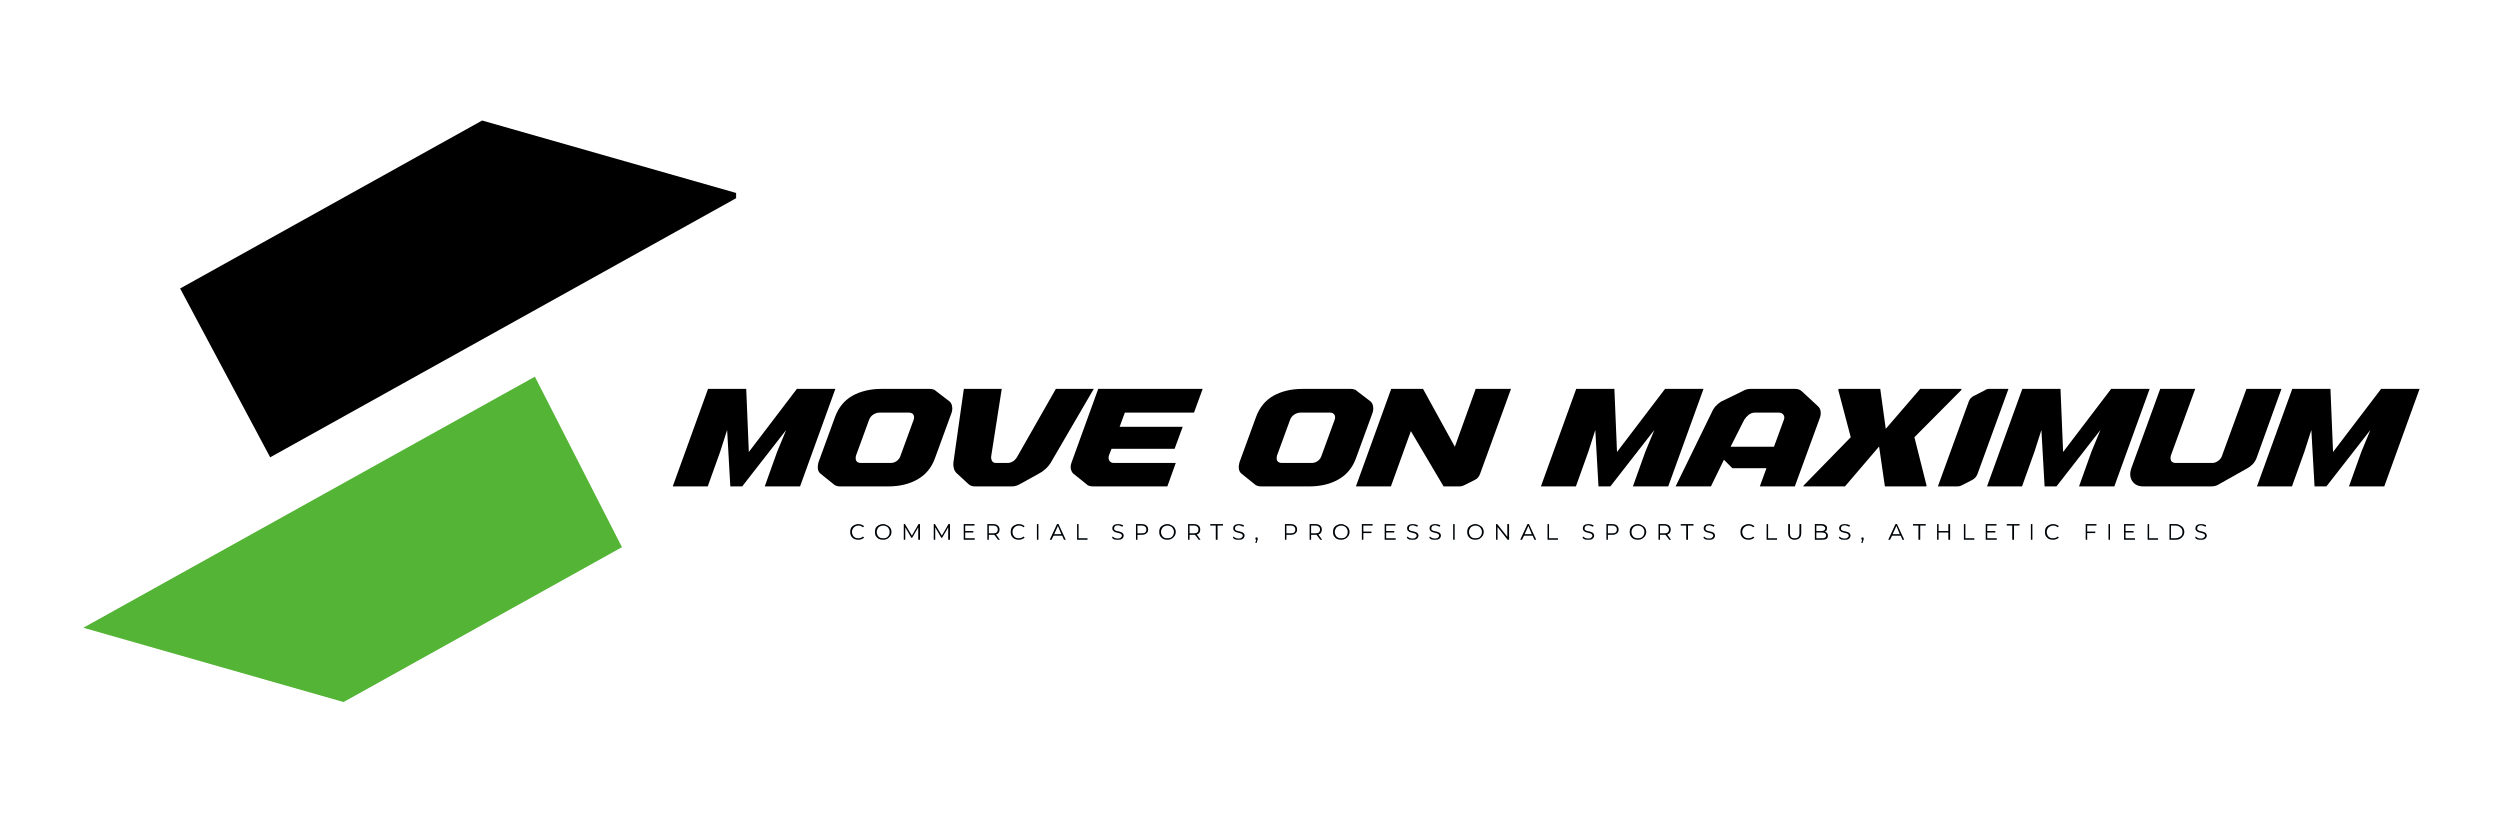 <svg xmlns="http://www.w3.org/2000/svg" xmlns:xlink="http://www.w3.org/1999/xlink" width="180" viewBox="0 0 135 45" height="60" preserveAspectRatio="xMidYMid meet"><defs><g></g><clipPath id="7d71fe5c66"><path d="M 9 6.508 L 39.75 6.508 L 39.75 25 L 9 25 Z M 9 6.508 " clip-rule="nonzero"></path></clipPath><clipPath id="e10bd48795"><path d="M 4.5 20 L 34 20 L 34 38 L 4.5 38 Z M 4.5 20 " clip-rule="nonzero"></path></clipPath></defs><g clip-path="url(#7d71fe5c66)"><path fill="#000000" d="M 14.59 24.695 L 9.727 15.578 L 26.035 6.508 L 40.086 10.516 Z M 14.59 24.695 " fill-opacity="1" fill-rule="evenodd"></path></g><g clip-path="url(#e10bd48795)"><path fill="#54b435" d="M 4.5 33.898 L 28.883 20.34 L 33.586 29.547 L 18.551 37.91 Z M 4.5 33.898 " fill-opacity="1" fill-rule="evenodd"></path></g><g fill="#000000" fill-opacity="1"><g transform="translate(35.812, 26.266)"><g><path d="M 4.266 0 L 3.625 0 L 3.453 -3.047 L 3.078 -1.875 L 2.406 0 L 0.516 0 L 2.422 -5.266 L 4.484 -5.266 L 4.625 -1.859 L 7.219 -5.266 L 9.297 -5.266 L 7.391 0 L 5.484 0 L 6.156 -1.875 L 6.641 -3.047 Z M 4.266 0 "></path></g></g></g><g fill="#000000" fill-opacity="1"><g transform="translate(43.258, 26.266)"><g><path d="M 2.109 0 C 2.035 0 1.969 -0.008 1.906 -0.031 C 1.844 -0.051 1.789 -0.082 1.75 -0.125 L 1.031 -0.703 C 0.957 -0.773 0.914 -0.863 0.906 -0.969 C 0.895 -1.07 0.906 -1.18 0.938 -1.297 L 1.828 -3.734 C 2.016 -4.254 2.328 -4.641 2.766 -4.891 C 3.211 -5.141 3.738 -5.266 4.344 -5.266 L 6.938 -5.266 C 7.102 -5.266 7.223 -5.223 7.297 -5.141 L 8.031 -4.578 C 8.102 -4.504 8.145 -4.414 8.156 -4.312 C 8.176 -4.207 8.164 -4.094 8.125 -3.969 L 7.234 -1.531 C 7.047 -1.008 6.727 -0.625 6.281 -0.375 C 5.844 -0.125 5.316 0 4.703 0 Z M 2.969 -1.672 C 2.938 -1.555 2.941 -1.457 2.984 -1.375 C 3.035 -1.301 3.117 -1.266 3.234 -1.266 L 4.844 -1.266 C 4.957 -1.266 5.066 -1.301 5.172 -1.375 C 5.273 -1.457 5.344 -1.555 5.375 -1.672 L 6.078 -3.594 C 6.117 -3.707 6.113 -3.801 6.062 -3.875 C 6.02 -3.945 5.941 -3.984 5.828 -3.984 L 4.219 -3.984 C 4.113 -3.984 4.004 -3.945 3.891 -3.875 C 3.785 -3.801 3.711 -3.707 3.672 -3.594 Z M 2.969 -1.672 "></path></g></g></g><g fill="#000000" fill-opacity="1"><g transform="translate(49.969, 26.266)"><g><path d="M 3.562 -1.672 C 3.539 -1.566 3.551 -1.473 3.594 -1.391 C 3.633 -1.305 3.707 -1.266 3.812 -1.266 L 4.438 -1.266 C 4.551 -1.266 4.66 -1.301 4.766 -1.375 C 4.867 -1.457 4.945 -1.555 5 -1.672 L 7.047 -5.266 L 9.094 -5.266 L 6.781 -1.297 C 6.707 -1.172 6.609 -1.051 6.484 -0.938 C 6.367 -0.832 6.25 -0.75 6.125 -0.688 L 5.109 -0.125 C 5.035 -0.082 4.961 -0.051 4.891 -0.031 C 4.816 -0.008 4.742 0 4.672 0 L 2.688 0 C 2.613 0 2.547 -0.008 2.484 -0.031 C 2.43 -0.051 2.379 -0.082 2.328 -0.125 L 1.719 -0.688 C 1.645 -0.75 1.586 -0.832 1.547 -0.938 C 1.516 -1.051 1.504 -1.172 1.516 -1.297 L 2.078 -5.266 L 4.125 -5.266 Z M 3.562 -1.672 "></path></g></g></g><g fill="#000000" fill-opacity="1"><g transform="translate(56.882, 26.266)"><g><path d="M 3.859 -3.984 L 3.578 -3.219 L 6.984 -3.219 L 6.547 -2.031 L 3.141 -2.031 L 3 -1.672 C 2.969 -1.555 2.977 -1.457 3.031 -1.375 C 3.082 -1.301 3.164 -1.266 3.281 -1.266 L 6.609 -1.266 L 6.156 0 L 2.156 0 C 1.977 0 1.852 -0.039 1.781 -0.125 L 1.062 -0.703 C 1 -0.773 0.957 -0.863 0.938 -0.969 C 0.926 -1.07 0.941 -1.18 0.984 -1.297 L 2.422 -5.266 L 8.062 -5.266 L 7.594 -3.984 Z M 3.859 -3.984 "></path></g></g></g><g fill="#000000" fill-opacity="1"><g transform="translate(63.044, 26.266)"><g></g></g></g><g fill="#000000" fill-opacity="1"><g transform="translate(65.992, 26.266)"><g><path d="M 2.109 0 C 2.035 0 1.969 -0.008 1.906 -0.031 C 1.844 -0.051 1.789 -0.082 1.75 -0.125 L 1.031 -0.703 C 0.957 -0.773 0.914 -0.863 0.906 -0.969 C 0.895 -1.07 0.906 -1.18 0.938 -1.297 L 1.828 -3.734 C 2.016 -4.254 2.328 -4.641 2.766 -4.891 C 3.211 -5.141 3.738 -5.266 4.344 -5.266 L 6.938 -5.266 C 7.102 -5.266 7.223 -5.223 7.297 -5.141 L 8.031 -4.578 C 8.102 -4.504 8.145 -4.414 8.156 -4.312 C 8.176 -4.207 8.164 -4.094 8.125 -3.969 L 7.234 -1.531 C 7.047 -1.008 6.727 -0.625 6.281 -0.375 C 5.844 -0.125 5.316 0 4.703 0 Z M 2.969 -1.672 C 2.938 -1.555 2.941 -1.457 2.984 -1.375 C 3.035 -1.301 3.117 -1.266 3.234 -1.266 L 4.844 -1.266 C 4.957 -1.266 5.066 -1.301 5.172 -1.375 C 5.273 -1.457 5.344 -1.555 5.375 -1.672 L 6.078 -3.594 C 6.117 -3.707 6.113 -3.801 6.062 -3.875 C 6.02 -3.945 5.941 -3.984 5.828 -3.984 L 4.219 -3.984 C 4.113 -3.984 4.004 -3.945 3.891 -3.875 C 3.785 -3.801 3.711 -3.707 3.672 -3.594 Z M 2.969 -1.672 "></path></g></g></g><g fill="#000000" fill-opacity="1"><g transform="translate(72.703, 26.266)"><g><path d="M 2.406 0 L 0.516 0 L 2.422 -5.266 L 4.141 -5.266 L 5.859 -2.141 L 6.984 -5.266 L 8.891 -5.266 L 7.219 -0.672 C 7.164 -0.523 7.078 -0.422 6.953 -0.359 L 6.359 -0.062 C 6.285 -0.02 6.207 0 6.125 0 L 5.25 0 L 3.484 -2.984 Z M 2.406 0 "></path></g></g></g><g fill="#000000" fill-opacity="1"><g transform="translate(79.745, 26.266)"><g></g></g></g><g fill="#000000" fill-opacity="1"><g transform="translate(82.693, 26.266)"><g><path d="M 4.266 0 L 3.625 0 L 3.453 -3.047 L 3.078 -1.875 L 2.406 0 L 0.516 0 L 2.422 -5.266 L 4.484 -5.266 L 4.625 -1.859 L 7.219 -5.266 L 9.297 -5.266 L 7.391 0 L 5.484 0 L 6.156 -1.875 L 6.641 -3.047 Z M 4.266 0 "></path></g></g></g><g fill="#000000" fill-opacity="1"><g transform="translate(90.139, 26.266)"><g><path d="M 6.781 0 L 4.891 0 L 5.25 -0.984 L 3.406 -0.984 L 2.953 -1.438 L 2.25 0 L 0.344 0 L 2.281 -3.969 C 2.332 -4.094 2.398 -4.207 2.484 -4.312 C 2.578 -4.414 2.68 -4.504 2.797 -4.578 L 3.953 -5.141 C 4.086 -5.223 4.234 -5.266 4.391 -5.266 L 6.797 -5.266 C 6.879 -5.266 6.945 -5.254 7 -5.234 C 7.062 -5.211 7.113 -5.18 7.156 -5.141 L 8.031 -4.328 C 8.113 -4.254 8.16 -4.164 8.172 -4.062 C 8.191 -3.957 8.18 -3.844 8.141 -3.719 Z M 4.047 -3.594 L 3.312 -2.141 L 5.656 -2.141 L 6.188 -3.594 C 6.227 -3.695 6.223 -3.785 6.172 -3.859 C 6.117 -3.941 6.035 -3.984 5.922 -3.984 L 4.609 -3.984 C 4.492 -3.984 4.383 -3.941 4.281 -3.859 C 4.188 -3.785 4.109 -3.695 4.047 -3.594 Z M 4.047 -3.594 "></path></g></g></g><g fill="#000000" fill-opacity="1"><g transform="translate(96.987, 26.266)"><g><path d="M 6.391 -2.656 L 7.047 -0.047 L 7.031 0 L 4.797 0 L 4.484 -2.156 L 2.641 0 L 0.391 0 L 0.406 -0.047 L 2.953 -2.656 L 2.281 -5.203 L 2.297 -5.266 L 4.547 -5.266 L 4.844 -3.109 L 6.703 -5.266 L 8.938 -5.266 L 8.922 -5.203 Z M 6.391 -2.656 "></path></g></g></g><g fill="#000000" fill-opacity="1"><g transform="translate(103.973, 26.266)"><g><path d="M 2.812 -0.672 C 2.758 -0.535 2.672 -0.43 2.547 -0.359 L 1.969 -0.062 C 1.895 -0.02 1.816 0 1.734 0 L 0.672 0 L 2.344 -4.594 C 2.395 -4.727 2.488 -4.828 2.625 -4.891 L 3.203 -5.188 C 3.266 -5.238 3.344 -5.266 3.438 -5.266 L 4.484 -5.266 Z M 2.812 -0.672 "></path></g></g></g><g fill="#000000" fill-opacity="1"><g transform="translate(106.783, 26.266)"><g><path d="M 4.266 0 L 3.625 0 L 3.453 -3.047 L 3.078 -1.875 L 2.406 0 L 0.516 0 L 2.422 -5.266 L 4.484 -5.266 L 4.625 -1.859 L 7.219 -5.266 L 9.297 -5.266 L 7.391 0 L 5.484 0 L 6.156 -1.875 L 6.641 -3.047 Z M 4.266 0 "></path></g></g></g><g fill="#000000" fill-opacity="1"><g transform="translate(114.229, 26.266)"><g><path d="M 7.078 -5.266 L 8.969 -5.266 L 7.625 -1.531 C 7.57 -1.395 7.5 -1.281 7.406 -1.188 C 7.312 -1.094 7.211 -1.02 7.109 -0.969 L 5.609 -0.125 C 5.547 -0.082 5.477 -0.051 5.406 -0.031 C 5.332 -0.008 5.254 0 5.172 0 L 1.516 0 C 1.234 0 1.031 -0.098 0.906 -0.297 C 0.781 -0.492 0.77 -0.734 0.875 -1.016 L 2.422 -5.266 L 4.312 -5.266 L 3 -1.672 C 2.969 -1.555 2.973 -1.457 3.016 -1.375 C 3.066 -1.301 3.148 -1.266 3.266 -1.266 L 5.234 -1.266 C 5.336 -1.266 5.441 -1.301 5.547 -1.375 C 5.66 -1.457 5.734 -1.555 5.766 -1.672 Z M 7.078 -5.266 "></path></g></g></g><g fill="#000000" fill-opacity="1"><g transform="translate(121.36, 26.266)"><g><path d="M 4.266 0 L 3.625 0 L 3.453 -3.047 L 3.078 -1.875 L 2.406 0 L 0.516 0 L 2.422 -5.266 L 4.484 -5.266 L 4.625 -1.859 L 7.219 -5.266 L 9.297 -5.266 L 7.391 0 L 5.484 0 L 6.156 -1.875 L 6.641 -3.047 Z M 4.266 0 "></path></g></g></g><g fill="#6cace3" fill-opacity="0.4"><g transform="translate(45.849, 29.145)"><g><path d="M 0.5 0 C 0.414 0 0.336 -0.016 0.266 -0.047 C 0.203 -0.086 0.148 -0.141 0.109 -0.203 C 0.078 -0.266 0.062 -0.336 0.062 -0.422 C 0.062 -0.504 0.078 -0.578 0.109 -0.641 C 0.148 -0.703 0.203 -0.75 0.266 -0.781 C 0.336 -0.82 0.414 -0.844 0.5 -0.844 C 0.562 -0.844 0.617 -0.832 0.672 -0.812 C 0.723 -0.789 0.77 -0.766 0.812 -0.734 L 0.75 -0.672 C 0.688 -0.734 0.602 -0.766 0.5 -0.766 C 0.438 -0.766 0.379 -0.75 0.328 -0.719 C 0.273 -0.688 0.234 -0.645 0.203 -0.594 C 0.172 -0.539 0.156 -0.484 0.156 -0.422 C 0.156 -0.359 0.172 -0.297 0.203 -0.234 C 0.234 -0.18 0.273 -0.141 0.328 -0.109 C 0.379 -0.086 0.438 -0.078 0.5 -0.078 C 0.602 -0.078 0.688 -0.109 0.75 -0.172 L 0.812 -0.109 C 0.77 -0.078 0.723 -0.051 0.672 -0.031 C 0.617 -0.008 0.562 0 0.5 0 Z M 0.5 0 "></path></g></g></g><g fill="#6cace3" fill-opacity="0.4"><g transform="translate(47.185, 29.145)"><g><path d="M 0.5 0 C 0.414 0 0.336 -0.016 0.266 -0.047 C 0.203 -0.086 0.148 -0.141 0.109 -0.203 C 0.078 -0.266 0.062 -0.336 0.062 -0.422 C 0.062 -0.504 0.078 -0.578 0.109 -0.641 C 0.148 -0.703 0.203 -0.75 0.266 -0.781 C 0.336 -0.82 0.414 -0.844 0.5 -0.844 C 0.582 -0.844 0.656 -0.82 0.719 -0.781 C 0.789 -0.75 0.848 -0.703 0.891 -0.641 C 0.93 -0.578 0.953 -0.504 0.953 -0.422 C 0.953 -0.336 0.93 -0.266 0.891 -0.203 C 0.848 -0.141 0.789 -0.086 0.719 -0.047 C 0.656 -0.016 0.582 0 0.5 0 Z M 0.5 -0.078 C 0.57 -0.078 0.633 -0.086 0.688 -0.109 C 0.738 -0.141 0.781 -0.18 0.812 -0.234 C 0.844 -0.297 0.859 -0.359 0.859 -0.422 C 0.859 -0.484 0.844 -0.539 0.812 -0.594 C 0.781 -0.656 0.738 -0.695 0.688 -0.719 C 0.633 -0.75 0.57 -0.766 0.5 -0.766 C 0.438 -0.766 0.379 -0.75 0.328 -0.719 C 0.273 -0.695 0.234 -0.656 0.203 -0.594 C 0.172 -0.539 0.156 -0.484 0.156 -0.422 C 0.156 -0.359 0.172 -0.297 0.203 -0.234 C 0.234 -0.18 0.273 -0.141 0.328 -0.109 C 0.379 -0.086 0.438 -0.078 0.5 -0.078 Z M 0.5 -0.078 "></path></g></g></g><g fill="#6cace3" fill-opacity="0.4"><g transform="translate(48.664, 29.145)"><g><path d="M 1.016 -0.844 L 1.016 0 L 0.922 0 L 0.922 -0.672 L 0.594 -0.109 L 0.547 -0.109 L 0.219 -0.672 L 0.219 0 L 0.141 0 L 0.141 -0.844 L 0.203 -0.844 L 0.578 -0.219 L 0.938 -0.844 Z M 1.016 -0.844 "></path></g></g></g><g fill="#6cace3" fill-opacity="0.4"><g transform="translate(50.282, 29.145)"><g><path d="M 1.016 -0.844 L 1.016 0 L 0.922 0 L 0.922 -0.672 L 0.594 -0.109 L 0.547 -0.109 L 0.219 -0.672 L 0.219 0 L 0.141 0 L 0.141 -0.844 L 0.203 -0.844 L 0.578 -0.219 L 0.938 -0.844 Z M 1.016 -0.844 "></path></g></g></g><g fill="#6cace3" fill-opacity="0.4"><g transform="translate(51.901, 29.145)"><g><path d="M 0.734 -0.078 L 0.734 0 L 0.141 0 L 0.141 -0.844 L 0.719 -0.844 L 0.719 -0.766 L 0.219 -0.766 L 0.219 -0.469 L 0.656 -0.469 L 0.656 -0.391 L 0.219 -0.391 L 0.219 -0.078 Z M 0.734 -0.078 "></path></g></g></g><g fill="#6cace3" fill-opacity="0.4"><g transform="translate(53.177, 29.145)"><g><path d="M 0.719 0 L 0.516 -0.266 C 0.492 -0.266 0.473 -0.266 0.453 -0.266 L 0.219 -0.266 L 0.219 0 L 0.141 0 L 0.141 -0.844 L 0.453 -0.844 C 0.555 -0.844 0.641 -0.816 0.703 -0.766 C 0.766 -0.711 0.797 -0.641 0.797 -0.547 C 0.797 -0.484 0.781 -0.426 0.75 -0.375 C 0.719 -0.332 0.672 -0.301 0.609 -0.281 L 0.812 0 Z M 0.453 -0.344 C 0.535 -0.344 0.598 -0.359 0.641 -0.391 C 0.68 -0.43 0.703 -0.484 0.703 -0.547 C 0.703 -0.617 0.68 -0.672 0.641 -0.703 C 0.598 -0.742 0.535 -0.766 0.453 -0.766 L 0.219 -0.766 L 0.219 -0.344 Z M 0.453 -0.344 "></path></g></g></g><g fill="#6cace3" fill-opacity="0.4"><g transform="translate(54.517, 29.145)"><g><path d="M 0.5 0 C 0.414 0 0.336 -0.016 0.266 -0.047 C 0.203 -0.086 0.148 -0.141 0.109 -0.203 C 0.078 -0.266 0.062 -0.336 0.062 -0.422 C 0.062 -0.504 0.078 -0.578 0.109 -0.641 C 0.148 -0.703 0.203 -0.75 0.266 -0.781 C 0.336 -0.82 0.414 -0.844 0.5 -0.844 C 0.562 -0.844 0.617 -0.832 0.672 -0.812 C 0.723 -0.789 0.77 -0.766 0.812 -0.734 L 0.75 -0.672 C 0.688 -0.734 0.602 -0.766 0.5 -0.766 C 0.438 -0.766 0.379 -0.75 0.328 -0.719 C 0.273 -0.688 0.234 -0.645 0.203 -0.594 C 0.172 -0.539 0.156 -0.484 0.156 -0.422 C 0.156 -0.359 0.172 -0.297 0.203 -0.234 C 0.234 -0.18 0.273 -0.141 0.328 -0.109 C 0.379 -0.086 0.438 -0.078 0.5 -0.078 C 0.602 -0.078 0.688 -0.109 0.75 -0.172 L 0.812 -0.109 C 0.77 -0.078 0.723 -0.051 0.672 -0.031 C 0.617 -0.008 0.562 0 0.5 0 Z M 0.5 0 "></path></g></g></g><g fill="#6cace3" fill-opacity="0.4"><g transform="translate(55.853, 29.145)"><g><path d="M 0.141 -0.844 L 0.219 -0.844 L 0.219 0 L 0.141 0 Z M 0.141 -0.844 "></path></g></g></g><g fill="#6cace3" fill-opacity="0.4"><g transform="translate(56.689, 29.145)"><g><path d="M 0.672 -0.219 L 0.203 -0.219 L 0.094 0 L 0 0 L 0.391 -0.844 L 0.469 -0.844 L 0.859 0 L 0.766 0 Z M 0.625 -0.297 L 0.438 -0.75 L 0.234 -0.297 Z M 0.625 -0.297 "></path></g></g></g><g fill="#6cace3" fill-opacity="0.4"><g transform="translate(58.022, 29.145)"><g><path d="M 0.141 -0.844 L 0.219 -0.844 L 0.219 -0.078 L 0.703 -0.078 L 0.703 0 L 0.141 0 Z M 0.141 -0.844 "></path></g></g></g><g fill="#6cace3" fill-opacity="0.4"><g transform="translate(59.202, 29.145)"><g></g></g></g><g fill="#6cace3" fill-opacity="0.4"><g transform="translate(59.99, 29.145)"><g><path d="M 0.375 0 C 0.312 0 0.25 -0.004 0.188 -0.016 C 0.133 -0.035 0.094 -0.066 0.062 -0.109 L 0.094 -0.172 C 0.125 -0.141 0.16 -0.113 0.203 -0.094 C 0.254 -0.07 0.312 -0.062 0.375 -0.062 C 0.445 -0.062 0.5 -0.078 0.531 -0.109 C 0.57 -0.141 0.594 -0.176 0.594 -0.219 C 0.594 -0.25 0.582 -0.273 0.562 -0.297 C 0.539 -0.316 0.516 -0.332 0.484 -0.344 C 0.453 -0.352 0.41 -0.363 0.359 -0.375 C 0.297 -0.395 0.242 -0.41 0.203 -0.422 C 0.172 -0.441 0.141 -0.469 0.109 -0.5 C 0.086 -0.531 0.078 -0.57 0.078 -0.625 C 0.078 -0.664 0.086 -0.703 0.109 -0.734 C 0.129 -0.766 0.16 -0.789 0.203 -0.812 C 0.254 -0.832 0.316 -0.844 0.391 -0.844 C 0.43 -0.844 0.473 -0.836 0.516 -0.828 C 0.566 -0.816 0.613 -0.801 0.656 -0.781 L 0.625 -0.703 C 0.582 -0.723 0.539 -0.738 0.5 -0.75 C 0.457 -0.77 0.422 -0.781 0.391 -0.781 C 0.316 -0.781 0.258 -0.766 0.219 -0.734 C 0.188 -0.703 0.172 -0.664 0.172 -0.625 C 0.172 -0.582 0.176 -0.551 0.188 -0.531 C 0.207 -0.52 0.234 -0.504 0.266 -0.484 C 0.297 -0.473 0.336 -0.461 0.391 -0.453 C 0.453 -0.441 0.504 -0.426 0.547 -0.406 C 0.586 -0.395 0.617 -0.375 0.641 -0.344 C 0.672 -0.312 0.688 -0.27 0.688 -0.219 C 0.688 -0.176 0.672 -0.133 0.641 -0.094 C 0.617 -0.062 0.582 -0.035 0.531 -0.016 C 0.488 -0.004 0.438 0 0.375 0 Z M 0.375 0 "></path></g></g></g><g fill="#6cace3" fill-opacity="0.4"><g transform="translate(61.202, 29.145)"><g><path d="M 0.453 -0.844 C 0.555 -0.844 0.641 -0.816 0.703 -0.766 C 0.766 -0.711 0.797 -0.641 0.797 -0.547 C 0.797 -0.461 0.766 -0.395 0.703 -0.344 C 0.641 -0.289 0.555 -0.266 0.453 -0.266 L 0.219 -0.266 L 0.219 0 L 0.141 0 L 0.141 -0.844 Z M 0.453 -0.344 C 0.535 -0.344 0.598 -0.359 0.641 -0.391 C 0.68 -0.43 0.703 -0.484 0.703 -0.547 C 0.703 -0.617 0.68 -0.672 0.641 -0.703 C 0.598 -0.742 0.535 -0.766 0.453 -0.766 L 0.219 -0.766 L 0.219 -0.344 Z M 0.453 -0.344 "></path></g></g></g><g fill="#6cace3" fill-opacity="0.4"><g transform="translate(62.536, 29.145)"><g><path d="M 0.5 0 C 0.414 0 0.336 -0.016 0.266 -0.047 C 0.203 -0.086 0.148 -0.141 0.109 -0.203 C 0.078 -0.266 0.062 -0.336 0.062 -0.422 C 0.062 -0.504 0.078 -0.578 0.109 -0.641 C 0.148 -0.703 0.203 -0.75 0.266 -0.781 C 0.336 -0.82 0.414 -0.844 0.5 -0.844 C 0.582 -0.844 0.656 -0.82 0.719 -0.781 C 0.789 -0.75 0.848 -0.703 0.891 -0.641 C 0.93 -0.578 0.953 -0.504 0.953 -0.422 C 0.953 -0.336 0.93 -0.266 0.891 -0.203 C 0.848 -0.141 0.789 -0.086 0.719 -0.047 C 0.656 -0.016 0.582 0 0.5 0 Z M 0.5 -0.078 C 0.57 -0.078 0.633 -0.086 0.688 -0.109 C 0.738 -0.141 0.781 -0.18 0.812 -0.234 C 0.844 -0.297 0.859 -0.359 0.859 -0.422 C 0.859 -0.484 0.844 -0.539 0.812 -0.594 C 0.781 -0.656 0.738 -0.695 0.688 -0.719 C 0.633 -0.75 0.57 -0.766 0.5 -0.766 C 0.438 -0.766 0.379 -0.75 0.328 -0.719 C 0.273 -0.695 0.234 -0.656 0.203 -0.594 C 0.172 -0.539 0.156 -0.484 0.156 -0.422 C 0.156 -0.359 0.172 -0.297 0.203 -0.234 C 0.234 -0.18 0.273 -0.141 0.328 -0.109 C 0.379 -0.086 0.438 -0.078 0.5 -0.078 Z M 0.5 -0.078 "></path></g></g></g><g fill="#6cace3" fill-opacity="0.4"><g transform="translate(64.015, 29.145)"><g><path d="M 0.719 0 L 0.516 -0.266 C 0.492 -0.266 0.473 -0.266 0.453 -0.266 L 0.219 -0.266 L 0.219 0 L 0.141 0 L 0.141 -0.844 L 0.453 -0.844 C 0.555 -0.844 0.641 -0.816 0.703 -0.766 C 0.766 -0.711 0.797 -0.641 0.797 -0.547 C 0.797 -0.484 0.781 -0.426 0.75 -0.375 C 0.719 -0.332 0.672 -0.301 0.609 -0.281 L 0.812 0 Z M 0.453 -0.344 C 0.535 -0.344 0.598 -0.359 0.641 -0.391 C 0.68 -0.43 0.703 -0.484 0.703 -0.547 C 0.703 -0.617 0.68 -0.672 0.641 -0.703 C 0.598 -0.742 0.535 -0.766 0.453 -0.766 L 0.219 -0.766 L 0.219 -0.344 Z M 0.453 -0.344 "></path></g></g></g><g fill="#6cace3" fill-opacity="0.4"><g transform="translate(65.356, 29.145)"><g><path d="M 0.297 -0.766 L 0 -0.766 L 0 -0.844 L 0.688 -0.844 L 0.688 -0.766 L 0.391 -0.766 L 0.391 0 L 0.297 0 Z M 0.297 -0.766 "></path></g></g></g><g fill="#6cace3" fill-opacity="0.4"><g transform="translate(66.518, 29.145)"><g><path d="M 0.375 0 C 0.312 0 0.25 -0.004 0.188 -0.016 C 0.133 -0.035 0.094 -0.066 0.062 -0.109 L 0.094 -0.172 C 0.125 -0.141 0.16 -0.113 0.203 -0.094 C 0.254 -0.07 0.312 -0.062 0.375 -0.062 C 0.445 -0.062 0.5 -0.078 0.531 -0.109 C 0.57 -0.141 0.594 -0.176 0.594 -0.219 C 0.594 -0.25 0.582 -0.273 0.562 -0.297 C 0.539 -0.316 0.516 -0.332 0.484 -0.344 C 0.453 -0.352 0.41 -0.363 0.359 -0.375 C 0.297 -0.395 0.242 -0.41 0.203 -0.422 C 0.172 -0.441 0.141 -0.469 0.109 -0.5 C 0.086 -0.531 0.078 -0.57 0.078 -0.625 C 0.078 -0.664 0.086 -0.703 0.109 -0.734 C 0.129 -0.766 0.16 -0.789 0.203 -0.812 C 0.254 -0.832 0.316 -0.844 0.391 -0.844 C 0.43 -0.844 0.473 -0.836 0.516 -0.828 C 0.566 -0.816 0.613 -0.801 0.656 -0.781 L 0.625 -0.703 C 0.582 -0.723 0.539 -0.738 0.5 -0.75 C 0.457 -0.77 0.422 -0.781 0.391 -0.781 C 0.316 -0.781 0.258 -0.766 0.219 -0.734 C 0.188 -0.703 0.172 -0.664 0.172 -0.625 C 0.172 -0.582 0.176 -0.551 0.188 -0.531 C 0.207 -0.52 0.234 -0.504 0.266 -0.484 C 0.297 -0.473 0.336 -0.461 0.391 -0.453 C 0.453 -0.441 0.504 -0.426 0.547 -0.406 C 0.586 -0.395 0.617 -0.375 0.641 -0.344 C 0.672 -0.312 0.688 -0.27 0.688 -0.219 C 0.688 -0.176 0.672 -0.133 0.641 -0.094 C 0.617 -0.062 0.582 -0.035 0.531 -0.016 C 0.488 -0.004 0.438 0 0.375 0 Z M 0.375 0 "></path></g></g></g><g fill="#6cace3" fill-opacity="0.4"><g transform="translate(67.729, 29.145)"><g><path d="M 0.125 -0.125 C 0.145 -0.125 0.16 -0.117 0.172 -0.109 C 0.18 -0.098 0.188 -0.082 0.188 -0.062 C 0.188 -0.051 0.188 -0.039 0.188 -0.031 C 0.188 -0.02 0.18 -0.004 0.172 0.016 L 0.125 0.172 L 0.062 0.172 L 0.109 0 C 0.098 0 0.086 -0.004 0.078 -0.016 C 0.066 -0.023 0.062 -0.039 0.062 -0.062 C 0.062 -0.082 0.066 -0.098 0.078 -0.109 C 0.086 -0.117 0.102 -0.125 0.125 -0.125 Z M 0.125 -0.125 "></path></g></g></g><g fill="#6cace3" fill-opacity="0.4"><g transform="translate(68.457, 29.145)"><g></g></g></g><g fill="#6cace3" fill-opacity="0.4"><g transform="translate(69.246, 29.145)"><g><path d="M 0.453 -0.844 C 0.555 -0.844 0.641 -0.816 0.703 -0.766 C 0.766 -0.711 0.797 -0.641 0.797 -0.547 C 0.797 -0.461 0.766 -0.395 0.703 -0.344 C 0.641 -0.289 0.555 -0.266 0.453 -0.266 L 0.219 -0.266 L 0.219 0 L 0.141 0 L 0.141 -0.844 Z M 0.453 -0.344 C 0.535 -0.344 0.598 -0.359 0.641 -0.391 C 0.68 -0.43 0.703 -0.484 0.703 -0.547 C 0.703 -0.617 0.68 -0.672 0.641 -0.703 C 0.598 -0.742 0.535 -0.766 0.453 -0.766 L 0.219 -0.766 L 0.219 -0.344 Z M 0.453 -0.344 "></path></g></g></g><g fill="#6cace3" fill-opacity="0.4"><g transform="translate(70.58, 29.145)"><g><path d="M 0.719 0 L 0.516 -0.266 C 0.492 -0.266 0.473 -0.266 0.453 -0.266 L 0.219 -0.266 L 0.219 0 L 0.141 0 L 0.141 -0.844 L 0.453 -0.844 C 0.555 -0.844 0.641 -0.816 0.703 -0.766 C 0.766 -0.711 0.797 -0.641 0.797 -0.547 C 0.797 -0.484 0.781 -0.426 0.75 -0.375 C 0.719 -0.332 0.672 -0.301 0.609 -0.281 L 0.812 0 Z M 0.453 -0.344 C 0.535 -0.344 0.598 -0.359 0.641 -0.391 C 0.68 -0.43 0.703 -0.484 0.703 -0.547 C 0.703 -0.617 0.68 -0.672 0.641 -0.703 C 0.598 -0.742 0.535 -0.766 0.453 -0.766 L 0.219 -0.766 L 0.219 -0.344 Z M 0.453 -0.344 "></path></g></g></g><g fill="#6cace3" fill-opacity="0.4"><g transform="translate(71.921, 29.145)"><g><path d="M 0.5 0 C 0.414 0 0.336 -0.016 0.266 -0.047 C 0.203 -0.086 0.148 -0.141 0.109 -0.203 C 0.078 -0.266 0.062 -0.336 0.062 -0.422 C 0.062 -0.504 0.078 -0.578 0.109 -0.641 C 0.148 -0.703 0.203 -0.75 0.266 -0.781 C 0.336 -0.82 0.414 -0.844 0.5 -0.844 C 0.582 -0.844 0.656 -0.82 0.719 -0.781 C 0.789 -0.75 0.848 -0.703 0.891 -0.641 C 0.93 -0.578 0.953 -0.504 0.953 -0.422 C 0.953 -0.336 0.93 -0.266 0.891 -0.203 C 0.848 -0.141 0.789 -0.086 0.719 -0.047 C 0.656 -0.016 0.582 0 0.5 0 Z M 0.5 -0.078 C 0.57 -0.078 0.633 -0.086 0.688 -0.109 C 0.738 -0.141 0.781 -0.18 0.812 -0.234 C 0.844 -0.297 0.859 -0.359 0.859 -0.422 C 0.859 -0.484 0.844 -0.539 0.812 -0.594 C 0.781 -0.656 0.738 -0.695 0.688 -0.719 C 0.633 -0.75 0.57 -0.766 0.5 -0.766 C 0.438 -0.766 0.379 -0.75 0.328 -0.719 C 0.273 -0.695 0.234 -0.656 0.203 -0.594 C 0.172 -0.539 0.156 -0.484 0.156 -0.422 C 0.156 -0.359 0.172 -0.297 0.203 -0.234 C 0.234 -0.18 0.273 -0.141 0.328 -0.109 C 0.379 -0.086 0.438 -0.078 0.5 -0.078 Z M 0.5 -0.078 "></path></g></g></g><g fill="#6cace3" fill-opacity="0.4"><g transform="translate(73.4, 29.145)"><g><path d="M 0.219 -0.766 L 0.219 -0.438 L 0.656 -0.438 L 0.656 -0.359 L 0.219 -0.359 L 0.219 0 L 0.141 0 L 0.141 -0.844 L 0.719 -0.844 L 0.719 -0.766 Z M 0.219 -0.766 "></path></g></g></g><g fill="#6cace3" fill-opacity="0.4"><g transform="translate(74.633, 29.145)"><g><path d="M 0.734 -0.078 L 0.734 0 L 0.141 0 L 0.141 -0.844 L 0.719 -0.844 L 0.719 -0.766 L 0.219 -0.766 L 0.219 -0.469 L 0.656 -0.469 L 0.656 -0.391 L 0.219 -0.391 L 0.219 -0.078 Z M 0.734 -0.078 "></path></g></g></g><g fill="#6cace3" fill-opacity="0.4"><g transform="translate(75.908, 29.145)"><g><path d="M 0.375 0 C 0.312 0 0.25 -0.004 0.188 -0.016 C 0.133 -0.035 0.094 -0.066 0.062 -0.109 L 0.094 -0.172 C 0.125 -0.141 0.16 -0.113 0.203 -0.094 C 0.254 -0.07 0.312 -0.062 0.375 -0.062 C 0.445 -0.062 0.5 -0.078 0.531 -0.109 C 0.57 -0.141 0.594 -0.176 0.594 -0.219 C 0.594 -0.25 0.582 -0.273 0.562 -0.297 C 0.539 -0.316 0.516 -0.332 0.484 -0.344 C 0.453 -0.352 0.41 -0.363 0.359 -0.375 C 0.297 -0.395 0.242 -0.41 0.203 -0.422 C 0.172 -0.441 0.141 -0.469 0.109 -0.5 C 0.086 -0.531 0.078 -0.57 0.078 -0.625 C 0.078 -0.664 0.086 -0.703 0.109 -0.734 C 0.129 -0.766 0.16 -0.789 0.203 -0.812 C 0.254 -0.832 0.316 -0.844 0.391 -0.844 C 0.43 -0.844 0.473 -0.836 0.516 -0.828 C 0.566 -0.816 0.613 -0.801 0.656 -0.781 L 0.625 -0.703 C 0.582 -0.723 0.539 -0.738 0.5 -0.75 C 0.457 -0.77 0.422 -0.781 0.391 -0.781 C 0.316 -0.781 0.258 -0.766 0.219 -0.734 C 0.188 -0.703 0.172 -0.664 0.172 -0.625 C 0.172 -0.582 0.176 -0.551 0.188 -0.531 C 0.207 -0.52 0.234 -0.504 0.266 -0.484 C 0.297 -0.473 0.336 -0.461 0.391 -0.453 C 0.453 -0.441 0.504 -0.426 0.547 -0.406 C 0.586 -0.395 0.617 -0.375 0.641 -0.344 C 0.672 -0.312 0.688 -0.27 0.688 -0.219 C 0.688 -0.176 0.672 -0.133 0.641 -0.094 C 0.617 -0.062 0.582 -0.035 0.531 -0.016 C 0.488 -0.004 0.438 0 0.375 0 Z M 0.375 0 "></path></g></g></g><g fill="#6cace3" fill-opacity="0.4"><g transform="translate(77.12, 29.145)"><g><path d="M 0.375 0 C 0.312 0 0.25 -0.004 0.188 -0.016 C 0.133 -0.035 0.094 -0.066 0.062 -0.109 L 0.094 -0.172 C 0.125 -0.141 0.16 -0.113 0.203 -0.094 C 0.254 -0.07 0.312 -0.062 0.375 -0.062 C 0.445 -0.062 0.5 -0.078 0.531 -0.109 C 0.57 -0.141 0.594 -0.176 0.594 -0.219 C 0.594 -0.25 0.582 -0.273 0.562 -0.297 C 0.539 -0.316 0.516 -0.332 0.484 -0.344 C 0.453 -0.352 0.41 -0.363 0.359 -0.375 C 0.297 -0.395 0.242 -0.41 0.203 -0.422 C 0.172 -0.441 0.141 -0.469 0.109 -0.5 C 0.086 -0.531 0.078 -0.57 0.078 -0.625 C 0.078 -0.664 0.086 -0.703 0.109 -0.734 C 0.129 -0.766 0.16 -0.789 0.203 -0.812 C 0.254 -0.832 0.316 -0.844 0.391 -0.844 C 0.43 -0.844 0.473 -0.836 0.516 -0.828 C 0.566 -0.816 0.613 -0.801 0.656 -0.781 L 0.625 -0.703 C 0.582 -0.723 0.539 -0.738 0.5 -0.75 C 0.457 -0.77 0.422 -0.781 0.391 -0.781 C 0.316 -0.781 0.258 -0.766 0.219 -0.734 C 0.188 -0.703 0.172 -0.664 0.172 -0.625 C 0.172 -0.582 0.176 -0.551 0.188 -0.531 C 0.207 -0.52 0.234 -0.504 0.266 -0.484 C 0.297 -0.473 0.336 -0.461 0.391 -0.453 C 0.453 -0.441 0.504 -0.426 0.547 -0.406 C 0.586 -0.395 0.617 -0.375 0.641 -0.344 C 0.672 -0.312 0.688 -0.27 0.688 -0.219 C 0.688 -0.176 0.672 -0.133 0.641 -0.094 C 0.617 -0.062 0.582 -0.035 0.531 -0.016 C 0.488 -0.004 0.438 0 0.375 0 Z M 0.375 0 "></path></g></g></g><g fill="#6cace3" fill-opacity="0.4"><g transform="translate(78.331, 29.145)"><g><path d="M 0.141 -0.844 L 0.219 -0.844 L 0.219 0 L 0.141 0 Z M 0.141 -0.844 "></path></g></g></g><g fill="#6cace3" fill-opacity="0.4"><g transform="translate(79.167, 29.145)"><g><path d="M 0.5 0 C 0.414 0 0.336 -0.016 0.266 -0.047 C 0.203 -0.086 0.148 -0.141 0.109 -0.203 C 0.078 -0.266 0.062 -0.336 0.062 -0.422 C 0.062 -0.504 0.078 -0.578 0.109 -0.641 C 0.148 -0.703 0.203 -0.75 0.266 -0.781 C 0.336 -0.82 0.414 -0.844 0.5 -0.844 C 0.582 -0.844 0.656 -0.82 0.719 -0.781 C 0.789 -0.75 0.848 -0.703 0.891 -0.641 C 0.93 -0.578 0.953 -0.504 0.953 -0.422 C 0.953 -0.336 0.93 -0.266 0.891 -0.203 C 0.848 -0.141 0.789 -0.086 0.719 -0.047 C 0.656 -0.016 0.582 0 0.5 0 Z M 0.5 -0.078 C 0.57 -0.078 0.633 -0.086 0.688 -0.109 C 0.738 -0.141 0.781 -0.18 0.812 -0.234 C 0.844 -0.297 0.859 -0.359 0.859 -0.422 C 0.859 -0.484 0.844 -0.539 0.812 -0.594 C 0.781 -0.656 0.738 -0.695 0.688 -0.719 C 0.633 -0.75 0.57 -0.766 0.5 -0.766 C 0.438 -0.766 0.379 -0.75 0.328 -0.719 C 0.273 -0.695 0.234 -0.656 0.203 -0.594 C 0.172 -0.539 0.156 -0.484 0.156 -0.422 C 0.156 -0.359 0.172 -0.297 0.203 -0.234 C 0.234 -0.18 0.273 -0.141 0.328 -0.109 C 0.379 -0.086 0.438 -0.078 0.5 -0.078 Z M 0.5 -0.078 "></path></g></g></g><g fill="#6cace3" fill-opacity="0.4"><g transform="translate(80.646, 29.145)"><g><path d="M 0.844 -0.844 L 0.844 0 L 0.766 0 L 0.219 -0.688 L 0.219 0 L 0.141 0 L 0.141 -0.844 L 0.203 -0.844 L 0.75 -0.156 L 0.75 -0.844 Z M 0.844 -0.844 "></path></g></g></g><g fill="#6cace3" fill-opacity="0.4"><g transform="translate(82.094, 29.145)"><g><path d="M 0.672 -0.219 L 0.203 -0.219 L 0.094 0 L 0 0 L 0.391 -0.844 L 0.469 -0.844 L 0.859 0 L 0.766 0 Z M 0.625 -0.297 L 0.438 -0.75 L 0.234 -0.297 Z M 0.625 -0.297 "></path></g></g></g><g fill="#6cace3" fill-opacity="0.4"><g transform="translate(83.428, 29.145)"><g><path d="M 0.141 -0.844 L 0.219 -0.844 L 0.219 -0.078 L 0.703 -0.078 L 0.703 0 L 0.141 0 Z M 0.141 -0.844 "></path></g></g></g><g fill="#6cace3" fill-opacity="0.4"><g transform="translate(84.608, 29.145)"><g></g></g></g><g fill="#6cace3" fill-opacity="0.4"><g transform="translate(85.396, 29.145)"><g><path d="M 0.375 0 C 0.312 0 0.25 -0.004 0.188 -0.016 C 0.133 -0.035 0.094 -0.066 0.062 -0.109 L 0.094 -0.172 C 0.125 -0.141 0.16 -0.113 0.203 -0.094 C 0.254 -0.07 0.312 -0.062 0.375 -0.062 C 0.445 -0.062 0.5 -0.078 0.531 -0.109 C 0.57 -0.141 0.594 -0.176 0.594 -0.219 C 0.594 -0.25 0.582 -0.273 0.562 -0.297 C 0.539 -0.316 0.516 -0.332 0.484 -0.344 C 0.453 -0.352 0.41 -0.363 0.359 -0.375 C 0.297 -0.395 0.242 -0.41 0.203 -0.422 C 0.172 -0.441 0.141 -0.469 0.109 -0.5 C 0.086 -0.531 0.078 -0.57 0.078 -0.625 C 0.078 -0.664 0.086 -0.703 0.109 -0.734 C 0.129 -0.766 0.16 -0.789 0.203 -0.812 C 0.254 -0.832 0.316 -0.844 0.391 -0.844 C 0.43 -0.844 0.473 -0.836 0.516 -0.828 C 0.566 -0.816 0.613 -0.801 0.656 -0.781 L 0.625 -0.703 C 0.582 -0.723 0.539 -0.738 0.5 -0.75 C 0.457 -0.77 0.422 -0.781 0.391 -0.781 C 0.316 -0.781 0.258 -0.766 0.219 -0.734 C 0.188 -0.703 0.172 -0.664 0.172 -0.625 C 0.172 -0.582 0.176 -0.551 0.188 -0.531 C 0.207 -0.52 0.234 -0.504 0.266 -0.484 C 0.297 -0.473 0.336 -0.461 0.391 -0.453 C 0.453 -0.441 0.504 -0.426 0.547 -0.406 C 0.586 -0.395 0.617 -0.375 0.641 -0.344 C 0.672 -0.312 0.688 -0.27 0.688 -0.219 C 0.688 -0.176 0.672 -0.133 0.641 -0.094 C 0.617 -0.062 0.582 -0.035 0.531 -0.016 C 0.488 -0.004 0.438 0 0.375 0 Z M 0.375 0 "></path></g></g></g><g fill="#6cace3" fill-opacity="0.4"><g transform="translate(86.607, 29.145)"><g><path d="M 0.453 -0.844 C 0.555 -0.844 0.641 -0.816 0.703 -0.766 C 0.766 -0.711 0.797 -0.641 0.797 -0.547 C 0.797 -0.461 0.766 -0.395 0.703 -0.344 C 0.641 -0.289 0.555 -0.266 0.453 -0.266 L 0.219 -0.266 L 0.219 0 L 0.141 0 L 0.141 -0.844 Z M 0.453 -0.344 C 0.535 -0.344 0.598 -0.359 0.641 -0.391 C 0.68 -0.43 0.703 -0.484 0.703 -0.547 C 0.703 -0.617 0.68 -0.672 0.641 -0.703 C 0.598 -0.742 0.535 -0.766 0.453 -0.766 L 0.219 -0.766 L 0.219 -0.344 Z M 0.453 -0.344 "></path></g></g></g><g fill="#6cace3" fill-opacity="0.4"><g transform="translate(87.942, 29.145)"><g><path d="M 0.5 0 C 0.414 0 0.336 -0.016 0.266 -0.047 C 0.203 -0.086 0.148 -0.141 0.109 -0.203 C 0.078 -0.266 0.062 -0.336 0.062 -0.422 C 0.062 -0.504 0.078 -0.578 0.109 -0.641 C 0.148 -0.703 0.203 -0.75 0.266 -0.781 C 0.336 -0.82 0.414 -0.844 0.5 -0.844 C 0.582 -0.844 0.656 -0.82 0.719 -0.781 C 0.789 -0.75 0.848 -0.703 0.891 -0.641 C 0.93 -0.578 0.953 -0.504 0.953 -0.422 C 0.953 -0.336 0.93 -0.266 0.891 -0.203 C 0.848 -0.141 0.789 -0.086 0.719 -0.047 C 0.656 -0.016 0.582 0 0.5 0 Z M 0.5 -0.078 C 0.57 -0.078 0.633 -0.086 0.688 -0.109 C 0.738 -0.141 0.781 -0.18 0.812 -0.234 C 0.844 -0.297 0.859 -0.359 0.859 -0.422 C 0.859 -0.484 0.844 -0.539 0.812 -0.594 C 0.781 -0.656 0.738 -0.695 0.688 -0.719 C 0.633 -0.75 0.57 -0.766 0.5 -0.766 C 0.438 -0.766 0.379 -0.75 0.328 -0.719 C 0.273 -0.695 0.234 -0.656 0.203 -0.594 C 0.172 -0.539 0.156 -0.484 0.156 -0.422 C 0.156 -0.359 0.172 -0.297 0.203 -0.234 C 0.234 -0.18 0.273 -0.141 0.328 -0.109 C 0.379 -0.086 0.438 -0.078 0.5 -0.078 Z M 0.5 -0.078 "></path></g></g></g><g fill="#6cace3" fill-opacity="0.4"><g transform="translate(89.421, 29.145)"><g><path d="M 0.719 0 L 0.516 -0.266 C 0.492 -0.266 0.473 -0.266 0.453 -0.266 L 0.219 -0.266 L 0.219 0 L 0.141 0 L 0.141 -0.844 L 0.453 -0.844 C 0.555 -0.844 0.641 -0.816 0.703 -0.766 C 0.766 -0.711 0.797 -0.641 0.797 -0.547 C 0.797 -0.484 0.781 -0.426 0.75 -0.375 C 0.719 -0.332 0.672 -0.301 0.609 -0.281 L 0.812 0 Z M 0.453 -0.344 C 0.535 -0.344 0.598 -0.359 0.641 -0.391 C 0.68 -0.43 0.703 -0.484 0.703 -0.547 C 0.703 -0.617 0.68 -0.672 0.641 -0.703 C 0.598 -0.742 0.535 -0.766 0.453 -0.766 L 0.219 -0.766 L 0.219 -0.344 Z M 0.453 -0.344 "></path></g></g></g><g fill="#6cace3" fill-opacity="0.4"><g transform="translate(90.761, 29.145)"><g><path d="M 0.297 -0.766 L 0 -0.766 L 0 -0.844 L 0.688 -0.844 L 0.688 -0.766 L 0.391 -0.766 L 0.391 0 L 0.297 0 Z M 0.297 -0.766 "></path></g></g></g><g fill="#6cace3" fill-opacity="0.4"><g transform="translate(91.923, 29.145)"><g><path d="M 0.375 0 C 0.312 0 0.25 -0.004 0.188 -0.016 C 0.133 -0.035 0.094 -0.066 0.062 -0.109 L 0.094 -0.172 C 0.125 -0.141 0.16 -0.113 0.203 -0.094 C 0.254 -0.07 0.312 -0.062 0.375 -0.062 C 0.445 -0.062 0.5 -0.078 0.531 -0.109 C 0.57 -0.141 0.594 -0.176 0.594 -0.219 C 0.594 -0.25 0.582 -0.273 0.562 -0.297 C 0.539 -0.316 0.516 -0.332 0.484 -0.344 C 0.453 -0.352 0.41 -0.363 0.359 -0.375 C 0.297 -0.395 0.242 -0.41 0.203 -0.422 C 0.172 -0.441 0.141 -0.469 0.109 -0.5 C 0.086 -0.531 0.078 -0.57 0.078 -0.625 C 0.078 -0.664 0.086 -0.703 0.109 -0.734 C 0.129 -0.766 0.16 -0.789 0.203 -0.812 C 0.254 -0.832 0.316 -0.844 0.391 -0.844 C 0.43 -0.844 0.473 -0.836 0.516 -0.828 C 0.566 -0.816 0.613 -0.801 0.656 -0.781 L 0.625 -0.703 C 0.582 -0.723 0.539 -0.738 0.5 -0.75 C 0.457 -0.77 0.422 -0.781 0.391 -0.781 C 0.316 -0.781 0.258 -0.766 0.219 -0.734 C 0.188 -0.703 0.172 -0.664 0.172 -0.625 C 0.172 -0.582 0.176 -0.551 0.188 -0.531 C 0.207 -0.52 0.234 -0.504 0.266 -0.484 C 0.297 -0.473 0.336 -0.461 0.391 -0.453 C 0.453 -0.441 0.504 -0.426 0.547 -0.406 C 0.586 -0.395 0.617 -0.375 0.641 -0.344 C 0.672 -0.312 0.688 -0.27 0.688 -0.219 C 0.688 -0.176 0.672 -0.133 0.641 -0.094 C 0.617 -0.062 0.582 -0.035 0.531 -0.016 C 0.488 -0.004 0.438 0 0.375 0 Z M 0.375 0 "></path></g></g></g><g fill="#6cace3" fill-opacity="0.4"><g transform="translate(93.135, 29.145)"><g></g></g></g><g fill="#6cace3" fill-opacity="0.4"><g transform="translate(93.923, 29.145)"><g><path d="M 0.5 0 C 0.414 0 0.336 -0.016 0.266 -0.047 C 0.203 -0.086 0.148 -0.141 0.109 -0.203 C 0.078 -0.266 0.062 -0.336 0.062 -0.422 C 0.062 -0.504 0.078 -0.578 0.109 -0.641 C 0.148 -0.703 0.203 -0.75 0.266 -0.781 C 0.336 -0.82 0.414 -0.844 0.5 -0.844 C 0.562 -0.844 0.617 -0.832 0.672 -0.812 C 0.723 -0.789 0.77 -0.766 0.812 -0.734 L 0.75 -0.672 C 0.688 -0.734 0.602 -0.766 0.5 -0.766 C 0.438 -0.766 0.379 -0.75 0.328 -0.719 C 0.273 -0.688 0.234 -0.645 0.203 -0.594 C 0.172 -0.539 0.156 -0.484 0.156 -0.422 C 0.156 -0.359 0.172 -0.297 0.203 -0.234 C 0.234 -0.18 0.273 -0.141 0.328 -0.109 C 0.379 -0.086 0.438 -0.078 0.5 -0.078 C 0.602 -0.078 0.688 -0.109 0.75 -0.172 L 0.812 -0.109 C 0.77 -0.078 0.723 -0.051 0.672 -0.031 C 0.617 -0.008 0.562 0 0.5 0 Z M 0.5 0 "></path></g></g></g><g fill="#6cace3" fill-opacity="0.4"><g transform="translate(95.258, 29.145)"><g><path d="M 0.141 -0.844 L 0.219 -0.844 L 0.219 -0.078 L 0.703 -0.078 L 0.703 0 L 0.141 0 Z M 0.141 -0.844 "></path></g></g></g><g fill="#6cace3" fill-opacity="0.4"><g transform="translate(96.438, 29.145)"><g><path d="M 0.469 0 C 0.363 0 0.281 -0.031 0.219 -0.094 C 0.156 -0.156 0.125 -0.242 0.125 -0.359 L 0.125 -0.844 L 0.219 -0.844 L 0.219 -0.359 C 0.219 -0.266 0.238 -0.191 0.281 -0.141 C 0.32 -0.098 0.383 -0.078 0.469 -0.078 C 0.562 -0.078 0.629 -0.098 0.672 -0.141 C 0.711 -0.191 0.734 -0.266 0.734 -0.359 L 0.734 -0.844 L 0.828 -0.844 L 0.828 -0.359 C 0.828 -0.242 0.797 -0.156 0.734 -0.094 C 0.672 -0.031 0.582 0 0.469 0 Z M 0.469 0 "></path></g></g></g><g fill="#6cace3" fill-opacity="0.4"><g transform="translate(97.862, 29.145)"><g><path d="M 0.672 -0.438 C 0.723 -0.426 0.766 -0.398 0.797 -0.359 C 0.828 -0.328 0.844 -0.281 0.844 -0.219 C 0.844 -0.145 0.816 -0.086 0.766 -0.047 C 0.711 -0.016 0.633 0 0.531 0 L 0.141 0 L 0.141 -0.844 L 0.5 -0.844 C 0.594 -0.844 0.664 -0.82 0.719 -0.781 C 0.77 -0.75 0.797 -0.695 0.797 -0.625 C 0.797 -0.582 0.785 -0.539 0.766 -0.5 C 0.742 -0.469 0.711 -0.445 0.672 -0.438 Z M 0.219 -0.766 L 0.219 -0.469 L 0.5 -0.469 C 0.562 -0.469 0.609 -0.477 0.641 -0.5 C 0.68 -0.531 0.703 -0.566 0.703 -0.609 C 0.703 -0.66 0.68 -0.695 0.641 -0.719 C 0.609 -0.75 0.562 -0.766 0.5 -0.766 Z M 0.516 -0.078 C 0.598 -0.078 0.656 -0.086 0.688 -0.109 C 0.727 -0.141 0.75 -0.18 0.75 -0.234 C 0.75 -0.336 0.672 -0.391 0.516 -0.391 L 0.219 -0.391 L 0.219 -0.078 Z M 0.516 -0.078 "></path></g></g></g><g fill="#6cace3" fill-opacity="0.4"><g transform="translate(99.239, 29.145)"><g><path d="M 0.375 0 C 0.312 0 0.25 -0.004 0.188 -0.016 C 0.133 -0.035 0.094 -0.066 0.062 -0.109 L 0.094 -0.172 C 0.125 -0.141 0.16 -0.113 0.203 -0.094 C 0.254 -0.07 0.312 -0.062 0.375 -0.062 C 0.445 -0.062 0.5 -0.078 0.531 -0.109 C 0.57 -0.141 0.594 -0.176 0.594 -0.219 C 0.594 -0.25 0.582 -0.273 0.562 -0.297 C 0.539 -0.316 0.516 -0.332 0.484 -0.344 C 0.453 -0.352 0.41 -0.363 0.359 -0.375 C 0.297 -0.395 0.242 -0.41 0.203 -0.422 C 0.172 -0.441 0.141 -0.469 0.109 -0.5 C 0.086 -0.531 0.078 -0.57 0.078 -0.625 C 0.078 -0.664 0.086 -0.703 0.109 -0.734 C 0.129 -0.766 0.16 -0.789 0.203 -0.812 C 0.254 -0.832 0.316 -0.844 0.391 -0.844 C 0.43 -0.844 0.473 -0.836 0.516 -0.828 C 0.566 -0.816 0.613 -0.801 0.656 -0.781 L 0.625 -0.703 C 0.582 -0.723 0.539 -0.738 0.5 -0.75 C 0.457 -0.77 0.422 -0.781 0.391 -0.781 C 0.316 -0.781 0.258 -0.766 0.219 -0.734 C 0.188 -0.703 0.172 -0.664 0.172 -0.625 C 0.172 -0.582 0.176 -0.551 0.188 -0.531 C 0.207 -0.52 0.234 -0.504 0.266 -0.484 C 0.297 -0.473 0.336 -0.461 0.391 -0.453 C 0.453 -0.441 0.504 -0.426 0.547 -0.406 C 0.586 -0.395 0.617 -0.375 0.641 -0.344 C 0.672 -0.312 0.688 -0.27 0.688 -0.219 C 0.688 -0.176 0.672 -0.133 0.641 -0.094 C 0.617 -0.062 0.582 -0.035 0.531 -0.016 C 0.488 -0.004 0.438 0 0.375 0 Z M 0.375 0 "></path></g></g></g><g fill="#6cace3" fill-opacity="0.4"><g transform="translate(100.45, 29.145)"><g><path d="M 0.125 -0.125 C 0.145 -0.125 0.16 -0.117 0.172 -0.109 C 0.18 -0.098 0.188 -0.082 0.188 -0.062 C 0.188 -0.051 0.188 -0.039 0.188 -0.031 C 0.188 -0.02 0.18 -0.004 0.172 0.016 L 0.125 0.172 L 0.062 0.172 L 0.109 0 C 0.098 0 0.086 -0.004 0.078 -0.016 C 0.066 -0.023 0.062 -0.039 0.062 -0.062 C 0.062 -0.082 0.066 -0.098 0.078 -0.109 C 0.086 -0.117 0.102 -0.125 0.125 -0.125 Z M 0.125 -0.125 "></path></g></g></g><g fill="#6cace3" fill-opacity="0.4"><g transform="translate(101.179, 29.145)"><g></g></g></g><g fill="#6cace3" fill-opacity="0.4"><g transform="translate(101.967, 29.145)"><g><path d="M 0.672 -0.219 L 0.203 -0.219 L 0.094 0 L 0 0 L 0.391 -0.844 L 0.469 -0.844 L 0.859 0 L 0.766 0 Z M 0.625 -0.297 L 0.438 -0.75 L 0.234 -0.297 Z M 0.625 -0.297 "></path></g></g></g><g fill="#6cace3" fill-opacity="0.4"><g transform="translate(103.3, 29.145)"><g><path d="M 0.297 -0.766 L 0 -0.766 L 0 -0.844 L 0.688 -0.844 L 0.688 -0.766 L 0.391 -0.766 L 0.391 0 L 0.297 0 Z M 0.297 -0.766 "></path></g></g></g><g fill="#6cace3" fill-opacity="0.4"><g transform="translate(104.462, 29.145)"><g><path d="M 0.844 -0.844 L 0.844 0 L 0.75 0 L 0.75 -0.391 L 0.219 -0.391 L 0.219 0 L 0.141 0 L 0.141 -0.844 L 0.219 -0.844 L 0.219 -0.469 L 0.75 -0.469 L 0.75 -0.844 Z M 0.844 -0.844 "></path></g></g></g><g fill="#6cace3" fill-opacity="0.4"><g transform="translate(105.91, 29.145)"><g><path d="M 0.141 -0.844 L 0.219 -0.844 L 0.219 -0.078 L 0.703 -0.078 L 0.703 0 L 0.141 0 Z M 0.141 -0.844 "></path></g></g></g><g fill="#6cace3" fill-opacity="0.4"><g transform="translate(107.09, 29.145)"><g><path d="M 0.734 -0.078 L 0.734 0 L 0.141 0 L 0.141 -0.844 L 0.719 -0.844 L 0.719 -0.766 L 0.219 -0.766 L 0.219 -0.469 L 0.656 -0.469 L 0.656 -0.391 L 0.219 -0.391 L 0.219 -0.078 Z M 0.734 -0.078 "></path></g></g></g><g fill="#6cace3" fill-opacity="0.4"><g transform="translate(108.366, 29.145)"><g><path d="M 0.297 -0.766 L 0 -0.766 L 0 -0.844 L 0.688 -0.844 L 0.688 -0.766 L 0.391 -0.766 L 0.391 0 L 0.297 0 Z M 0.297 -0.766 "></path></g></g></g><g fill="#6cace3" fill-opacity="0.4"><g transform="translate(109.528, 29.145)"><g><path d="M 0.141 -0.844 L 0.219 -0.844 L 0.219 0 L 0.141 0 Z M 0.141 -0.844 "></path></g></g></g><g fill="#6cace3" fill-opacity="0.4"><g transform="translate(110.364, 29.145)"><g><path d="M 0.5 0 C 0.414 0 0.336 -0.016 0.266 -0.047 C 0.203 -0.086 0.148 -0.141 0.109 -0.203 C 0.078 -0.266 0.062 -0.336 0.062 -0.422 C 0.062 -0.504 0.078 -0.578 0.109 -0.641 C 0.148 -0.703 0.203 -0.75 0.266 -0.781 C 0.336 -0.82 0.414 -0.844 0.5 -0.844 C 0.562 -0.844 0.617 -0.832 0.672 -0.812 C 0.723 -0.789 0.77 -0.766 0.812 -0.734 L 0.75 -0.672 C 0.688 -0.734 0.602 -0.766 0.5 -0.766 C 0.438 -0.766 0.379 -0.75 0.328 -0.719 C 0.273 -0.688 0.234 -0.645 0.203 -0.594 C 0.172 -0.539 0.156 -0.484 0.156 -0.422 C 0.156 -0.359 0.172 -0.297 0.203 -0.234 C 0.234 -0.18 0.273 -0.141 0.328 -0.109 C 0.379 -0.086 0.438 -0.078 0.5 -0.078 C 0.602 -0.078 0.688 -0.109 0.75 -0.172 L 0.812 -0.109 C 0.77 -0.078 0.723 -0.051 0.672 -0.031 C 0.617 -0.008 0.562 0 0.5 0 Z M 0.5 0 "></path></g></g></g><g fill="#6cace3" fill-opacity="0.4"><g transform="translate(111.7, 29.145)"><g></g></g></g><g fill="#6cace3" fill-opacity="0.4"><g transform="translate(112.488, 29.145)"><g><path d="M 0.219 -0.766 L 0.219 -0.438 L 0.656 -0.438 L 0.656 -0.359 L 0.219 -0.359 L 0.219 0 L 0.141 0 L 0.141 -0.844 L 0.719 -0.844 L 0.719 -0.766 Z M 0.219 -0.766 "></path></g></g></g><g fill="#6cace3" fill-opacity="0.4"><g transform="translate(113.721, 29.145)"><g><path d="M 0.141 -0.844 L 0.219 -0.844 L 0.219 0 L 0.141 0 Z M 0.141 -0.844 "></path></g></g></g><g fill="#6cace3" fill-opacity="0.4"><g transform="translate(114.557, 29.145)"><g><path d="M 0.734 -0.078 L 0.734 0 L 0.141 0 L 0.141 -0.844 L 0.719 -0.844 L 0.719 -0.766 L 0.219 -0.766 L 0.219 -0.469 L 0.656 -0.469 L 0.656 -0.391 L 0.219 -0.391 L 0.219 -0.078 Z M 0.734 -0.078 "></path></g></g></g><g fill="#6cace3" fill-opacity="0.4"><g transform="translate(115.833, 29.145)"><g><path d="M 0.141 -0.844 L 0.219 -0.844 L 0.219 -0.078 L 0.703 -0.078 L 0.703 0 L 0.141 0 Z M 0.141 -0.844 "></path></g></g></g><g fill="#6cace3" fill-opacity="0.4"><g transform="translate(117.013, 29.145)"><g><path d="M 0.141 -0.844 L 0.484 -0.844 C 0.566 -0.844 0.641 -0.82 0.703 -0.781 C 0.773 -0.75 0.832 -0.703 0.875 -0.641 C 0.914 -0.578 0.938 -0.504 0.938 -0.422 C 0.938 -0.336 0.914 -0.266 0.875 -0.203 C 0.832 -0.141 0.773 -0.086 0.703 -0.047 C 0.641 -0.016 0.566 0 0.484 0 L 0.141 0 Z M 0.469 -0.078 C 0.539 -0.078 0.602 -0.094 0.656 -0.125 C 0.719 -0.156 0.766 -0.191 0.797 -0.234 C 0.828 -0.285 0.844 -0.348 0.844 -0.422 C 0.844 -0.484 0.828 -0.539 0.797 -0.594 C 0.766 -0.645 0.719 -0.688 0.656 -0.719 C 0.602 -0.75 0.539 -0.766 0.469 -0.766 L 0.219 -0.766 L 0.219 -0.078 Z M 0.469 -0.078 "></path></g></g></g><g fill="#6cace3" fill-opacity="0.4"><g transform="translate(118.477, 29.145)"><g><path d="M 0.375 0 C 0.312 0 0.25 -0.004 0.188 -0.016 C 0.133 -0.035 0.094 -0.066 0.062 -0.109 L 0.094 -0.172 C 0.125 -0.141 0.16 -0.113 0.203 -0.094 C 0.254 -0.07 0.312 -0.062 0.375 -0.062 C 0.445 -0.062 0.5 -0.078 0.531 -0.109 C 0.57 -0.141 0.594 -0.176 0.594 -0.219 C 0.594 -0.25 0.582 -0.273 0.562 -0.297 C 0.539 -0.316 0.516 -0.332 0.484 -0.344 C 0.453 -0.352 0.41 -0.363 0.359 -0.375 C 0.297 -0.395 0.242 -0.41 0.203 -0.422 C 0.172 -0.441 0.141 -0.469 0.109 -0.5 C 0.086 -0.531 0.078 -0.57 0.078 -0.625 C 0.078 -0.664 0.086 -0.703 0.109 -0.734 C 0.129 -0.766 0.16 -0.789 0.203 -0.812 C 0.254 -0.832 0.316 -0.844 0.391 -0.844 C 0.43 -0.844 0.473 -0.836 0.516 -0.828 C 0.566 -0.816 0.613 -0.801 0.656 -0.781 L 0.625 -0.703 C 0.582 -0.723 0.539 -0.738 0.5 -0.75 C 0.457 -0.77 0.422 -0.781 0.391 -0.781 C 0.316 -0.781 0.258 -0.766 0.219 -0.734 C 0.188 -0.703 0.172 -0.664 0.172 -0.625 C 0.172 -0.582 0.176 -0.551 0.188 -0.531 C 0.207 -0.52 0.234 -0.504 0.266 -0.484 C 0.297 -0.473 0.336 -0.461 0.391 -0.453 C 0.453 -0.441 0.504 -0.426 0.547 -0.406 C 0.586 -0.395 0.617 -0.375 0.641 -0.344 C 0.672 -0.312 0.688 -0.27 0.688 -0.219 C 0.688 -0.176 0.672 -0.133 0.641 -0.094 C 0.617 -0.062 0.582 -0.035 0.531 -0.016 C 0.488 -0.004 0.438 0 0.375 0 Z M 0.375 0 "></path></g></g></g><g fill="#000000" fill-opacity="1"><g transform="translate(45.849, 29.145)"><g><path d="M 0.5 0 C 0.414 0 0.336 -0.016 0.266 -0.047 C 0.203 -0.086 0.148 -0.141 0.109 -0.203 C 0.078 -0.266 0.062 -0.336 0.062 -0.422 C 0.062 -0.504 0.078 -0.578 0.109 -0.641 C 0.148 -0.703 0.203 -0.75 0.266 -0.781 C 0.336 -0.82 0.414 -0.844 0.5 -0.844 C 0.562 -0.844 0.617 -0.832 0.672 -0.812 C 0.723 -0.789 0.77 -0.766 0.812 -0.734 L 0.75 -0.672 C 0.688 -0.734 0.602 -0.766 0.5 -0.766 C 0.438 -0.766 0.379 -0.75 0.328 -0.719 C 0.273 -0.688 0.234 -0.645 0.203 -0.594 C 0.172 -0.539 0.156 -0.484 0.156 -0.422 C 0.156 -0.359 0.172 -0.297 0.203 -0.234 C 0.234 -0.18 0.273 -0.141 0.328 -0.109 C 0.379 -0.086 0.438 -0.078 0.5 -0.078 C 0.602 -0.078 0.688 -0.109 0.75 -0.172 L 0.812 -0.109 C 0.77 -0.078 0.723 -0.051 0.672 -0.031 C 0.617 -0.008 0.562 0 0.5 0 Z M 0.5 0 "></path></g></g></g><g fill="#000000" fill-opacity="1"><g transform="translate(47.185, 29.145)"><g><path d="M 0.5 0 C 0.414 0 0.336 -0.016 0.266 -0.047 C 0.203 -0.086 0.148 -0.141 0.109 -0.203 C 0.078 -0.266 0.062 -0.336 0.062 -0.422 C 0.062 -0.504 0.078 -0.578 0.109 -0.641 C 0.148 -0.703 0.203 -0.75 0.266 -0.781 C 0.336 -0.82 0.414 -0.844 0.5 -0.844 C 0.582 -0.844 0.656 -0.82 0.719 -0.781 C 0.789 -0.75 0.848 -0.703 0.891 -0.641 C 0.93 -0.578 0.953 -0.504 0.953 -0.422 C 0.953 -0.336 0.93 -0.266 0.891 -0.203 C 0.848 -0.141 0.789 -0.086 0.719 -0.047 C 0.656 -0.016 0.582 0 0.5 0 Z M 0.5 -0.078 C 0.57 -0.078 0.633 -0.086 0.688 -0.109 C 0.738 -0.141 0.781 -0.18 0.812 -0.234 C 0.844 -0.297 0.859 -0.359 0.859 -0.422 C 0.859 -0.484 0.844 -0.539 0.812 -0.594 C 0.781 -0.656 0.738 -0.695 0.688 -0.719 C 0.633 -0.75 0.57 -0.766 0.5 -0.766 C 0.438 -0.766 0.379 -0.75 0.328 -0.719 C 0.273 -0.695 0.234 -0.656 0.203 -0.594 C 0.172 -0.539 0.156 -0.484 0.156 -0.422 C 0.156 -0.359 0.172 -0.297 0.203 -0.234 C 0.234 -0.18 0.273 -0.141 0.328 -0.109 C 0.379 -0.086 0.438 -0.078 0.5 -0.078 Z M 0.5 -0.078 "></path></g></g></g><g fill="#000000" fill-opacity="1"><g transform="translate(48.664, 29.145)"><g><path d="M 1.016 -0.844 L 1.016 0 L 0.922 0 L 0.922 -0.672 L 0.594 -0.109 L 0.547 -0.109 L 0.219 -0.672 L 0.219 0 L 0.141 0 L 0.141 -0.844 L 0.203 -0.844 L 0.578 -0.219 L 0.938 -0.844 Z M 1.016 -0.844 "></path></g></g></g><g fill="#000000" fill-opacity="1"><g transform="translate(50.282, 29.145)"><g><path d="M 1.016 -0.844 L 1.016 0 L 0.922 0 L 0.922 -0.672 L 0.594 -0.109 L 0.547 -0.109 L 0.219 -0.672 L 0.219 0 L 0.141 0 L 0.141 -0.844 L 0.203 -0.844 L 0.578 -0.219 L 0.938 -0.844 Z M 1.016 -0.844 "></path></g></g></g><g fill="#000000" fill-opacity="1"><g transform="translate(51.901, 29.145)"><g><path d="M 0.734 -0.078 L 0.734 0 L 0.141 0 L 0.141 -0.844 L 0.719 -0.844 L 0.719 -0.766 L 0.219 -0.766 L 0.219 -0.469 L 0.656 -0.469 L 0.656 -0.391 L 0.219 -0.391 L 0.219 -0.078 Z M 0.734 -0.078 "></path></g></g></g><g fill="#000000" fill-opacity="1"><g transform="translate(53.177, 29.145)"><g><path d="M 0.719 0 L 0.516 -0.266 C 0.492 -0.266 0.473 -0.266 0.453 -0.266 L 0.219 -0.266 L 0.219 0 L 0.141 0 L 0.141 -0.844 L 0.453 -0.844 C 0.555 -0.844 0.641 -0.816 0.703 -0.766 C 0.766 -0.711 0.797 -0.641 0.797 -0.547 C 0.797 -0.484 0.781 -0.426 0.75 -0.375 C 0.719 -0.332 0.672 -0.301 0.609 -0.281 L 0.812 0 Z M 0.453 -0.344 C 0.535 -0.344 0.598 -0.359 0.641 -0.391 C 0.68 -0.43 0.703 -0.484 0.703 -0.547 C 0.703 -0.617 0.68 -0.672 0.641 -0.703 C 0.598 -0.742 0.535 -0.766 0.453 -0.766 L 0.219 -0.766 L 0.219 -0.344 Z M 0.453 -0.344 "></path></g></g></g><g fill="#000000" fill-opacity="1"><g transform="translate(54.517, 29.145)"><g><path d="M 0.5 0 C 0.414 0 0.336 -0.016 0.266 -0.047 C 0.203 -0.086 0.148 -0.141 0.109 -0.203 C 0.078 -0.266 0.062 -0.336 0.062 -0.422 C 0.062 -0.504 0.078 -0.578 0.109 -0.641 C 0.148 -0.703 0.203 -0.75 0.266 -0.781 C 0.336 -0.82 0.414 -0.844 0.5 -0.844 C 0.562 -0.844 0.617 -0.832 0.672 -0.812 C 0.723 -0.789 0.77 -0.766 0.812 -0.734 L 0.75 -0.672 C 0.688 -0.734 0.602 -0.766 0.5 -0.766 C 0.438 -0.766 0.379 -0.75 0.328 -0.719 C 0.273 -0.688 0.234 -0.645 0.203 -0.594 C 0.172 -0.539 0.156 -0.484 0.156 -0.422 C 0.156 -0.359 0.172 -0.297 0.203 -0.234 C 0.234 -0.18 0.273 -0.141 0.328 -0.109 C 0.379 -0.086 0.438 -0.078 0.5 -0.078 C 0.602 -0.078 0.688 -0.109 0.75 -0.172 L 0.812 -0.109 C 0.77 -0.078 0.723 -0.051 0.672 -0.031 C 0.617 -0.008 0.562 0 0.5 0 Z M 0.5 0 "></path></g></g></g><g fill="#000000" fill-opacity="1"><g transform="translate(55.853, 29.145)"><g><path d="M 0.141 -0.844 L 0.219 -0.844 L 0.219 0 L 0.141 0 Z M 0.141 -0.844 "></path></g></g></g><g fill="#000000" fill-opacity="1"><g transform="translate(56.689, 29.145)"><g><path d="M 0.672 -0.219 L 0.203 -0.219 L 0.094 0 L 0 0 L 0.391 -0.844 L 0.469 -0.844 L 0.859 0 L 0.766 0 Z M 0.625 -0.297 L 0.438 -0.75 L 0.234 -0.297 Z M 0.625 -0.297 "></path></g></g></g><g fill="#000000" fill-opacity="1"><g transform="translate(58.022, 29.145)"><g><path d="M 0.141 -0.844 L 0.219 -0.844 L 0.219 -0.078 L 0.703 -0.078 L 0.703 0 L 0.141 0 Z M 0.141 -0.844 "></path></g></g></g><g fill="#000000" fill-opacity="1"><g transform="translate(59.202, 29.145)"><g></g></g></g><g fill="#000000" fill-opacity="1"><g transform="translate(59.99, 29.145)"><g><path d="M 0.375 0 C 0.312 0 0.25 -0.004 0.188 -0.016 C 0.133 -0.035 0.094 -0.066 0.062 -0.109 L 0.094 -0.172 C 0.125 -0.141 0.16 -0.113 0.203 -0.094 C 0.254 -0.07 0.312 -0.062 0.375 -0.062 C 0.445 -0.062 0.5 -0.078 0.531 -0.109 C 0.57 -0.141 0.594 -0.176 0.594 -0.219 C 0.594 -0.25 0.582 -0.273 0.562 -0.297 C 0.539 -0.316 0.516 -0.332 0.484 -0.344 C 0.453 -0.352 0.41 -0.363 0.359 -0.375 C 0.297 -0.395 0.242 -0.41 0.203 -0.422 C 0.172 -0.441 0.141 -0.469 0.109 -0.5 C 0.086 -0.531 0.078 -0.57 0.078 -0.625 C 0.078 -0.664 0.086 -0.703 0.109 -0.734 C 0.129 -0.766 0.16 -0.789 0.203 -0.812 C 0.254 -0.832 0.316 -0.844 0.391 -0.844 C 0.43 -0.844 0.473 -0.836 0.516 -0.828 C 0.566 -0.816 0.613 -0.801 0.656 -0.781 L 0.625 -0.703 C 0.582 -0.723 0.539 -0.738 0.5 -0.75 C 0.457 -0.77 0.422 -0.781 0.391 -0.781 C 0.316 -0.781 0.258 -0.766 0.219 -0.734 C 0.188 -0.703 0.172 -0.664 0.172 -0.625 C 0.172 -0.582 0.176 -0.551 0.188 -0.531 C 0.207 -0.52 0.234 -0.504 0.266 -0.484 C 0.297 -0.473 0.336 -0.461 0.391 -0.453 C 0.453 -0.441 0.504 -0.426 0.547 -0.406 C 0.586 -0.395 0.617 -0.375 0.641 -0.344 C 0.672 -0.312 0.688 -0.27 0.688 -0.219 C 0.688 -0.176 0.672 -0.133 0.641 -0.094 C 0.617 -0.062 0.582 -0.035 0.531 -0.016 C 0.488 -0.004 0.438 0 0.375 0 Z M 0.375 0 "></path></g></g></g><g fill="#000000" fill-opacity="1"><g transform="translate(61.202, 29.145)"><g><path d="M 0.453 -0.844 C 0.555 -0.844 0.641 -0.816 0.703 -0.766 C 0.766 -0.711 0.797 -0.641 0.797 -0.547 C 0.797 -0.461 0.766 -0.395 0.703 -0.344 C 0.641 -0.289 0.555 -0.266 0.453 -0.266 L 0.219 -0.266 L 0.219 0 L 0.141 0 L 0.141 -0.844 Z M 0.453 -0.344 C 0.535 -0.344 0.598 -0.359 0.641 -0.391 C 0.68 -0.43 0.703 -0.484 0.703 -0.547 C 0.703 -0.617 0.68 -0.672 0.641 -0.703 C 0.598 -0.742 0.535 -0.766 0.453 -0.766 L 0.219 -0.766 L 0.219 -0.344 Z M 0.453 -0.344 "></path></g></g></g><g fill="#000000" fill-opacity="1"><g transform="translate(62.536, 29.145)"><g><path d="M 0.5 0 C 0.414 0 0.336 -0.016 0.266 -0.047 C 0.203 -0.086 0.148 -0.141 0.109 -0.203 C 0.078 -0.266 0.062 -0.336 0.062 -0.422 C 0.062 -0.504 0.078 -0.578 0.109 -0.641 C 0.148 -0.703 0.203 -0.75 0.266 -0.781 C 0.336 -0.82 0.414 -0.844 0.5 -0.844 C 0.582 -0.844 0.656 -0.82 0.719 -0.781 C 0.789 -0.75 0.848 -0.703 0.891 -0.641 C 0.93 -0.578 0.953 -0.504 0.953 -0.422 C 0.953 -0.336 0.93 -0.266 0.891 -0.203 C 0.848 -0.141 0.789 -0.086 0.719 -0.047 C 0.656 -0.016 0.582 0 0.5 0 Z M 0.5 -0.078 C 0.57 -0.078 0.633 -0.086 0.688 -0.109 C 0.738 -0.141 0.781 -0.18 0.812 -0.234 C 0.844 -0.297 0.859 -0.359 0.859 -0.422 C 0.859 -0.484 0.844 -0.539 0.812 -0.594 C 0.781 -0.656 0.738 -0.695 0.688 -0.719 C 0.633 -0.75 0.57 -0.766 0.5 -0.766 C 0.438 -0.766 0.379 -0.75 0.328 -0.719 C 0.273 -0.695 0.234 -0.656 0.203 -0.594 C 0.172 -0.539 0.156 -0.484 0.156 -0.422 C 0.156 -0.359 0.172 -0.297 0.203 -0.234 C 0.234 -0.18 0.273 -0.141 0.328 -0.109 C 0.379 -0.086 0.438 -0.078 0.5 -0.078 Z M 0.5 -0.078 "></path></g></g></g><g fill="#000000" fill-opacity="1"><g transform="translate(64.015, 29.145)"><g><path d="M 0.719 0 L 0.516 -0.266 C 0.492 -0.266 0.473 -0.266 0.453 -0.266 L 0.219 -0.266 L 0.219 0 L 0.141 0 L 0.141 -0.844 L 0.453 -0.844 C 0.555 -0.844 0.641 -0.816 0.703 -0.766 C 0.766 -0.711 0.797 -0.641 0.797 -0.547 C 0.797 -0.484 0.781 -0.426 0.75 -0.375 C 0.719 -0.332 0.672 -0.301 0.609 -0.281 L 0.812 0 Z M 0.453 -0.344 C 0.535 -0.344 0.598 -0.359 0.641 -0.391 C 0.68 -0.43 0.703 -0.484 0.703 -0.547 C 0.703 -0.617 0.68 -0.672 0.641 -0.703 C 0.598 -0.742 0.535 -0.766 0.453 -0.766 L 0.219 -0.766 L 0.219 -0.344 Z M 0.453 -0.344 "></path></g></g></g><g fill="#000000" fill-opacity="1"><g transform="translate(65.356, 29.145)"><g><path d="M 0.297 -0.766 L 0 -0.766 L 0 -0.844 L 0.688 -0.844 L 0.688 -0.766 L 0.391 -0.766 L 0.391 0 L 0.297 0 Z M 0.297 -0.766 "></path></g></g></g><g fill="#000000" fill-opacity="1"><g transform="translate(66.518, 29.145)"><g><path d="M 0.375 0 C 0.312 0 0.25 -0.004 0.188 -0.016 C 0.133 -0.035 0.094 -0.066 0.062 -0.109 L 0.094 -0.172 C 0.125 -0.141 0.16 -0.113 0.203 -0.094 C 0.254 -0.07 0.312 -0.062 0.375 -0.062 C 0.445 -0.062 0.5 -0.078 0.531 -0.109 C 0.57 -0.141 0.594 -0.176 0.594 -0.219 C 0.594 -0.25 0.582 -0.273 0.562 -0.297 C 0.539 -0.316 0.516 -0.332 0.484 -0.344 C 0.453 -0.352 0.41 -0.363 0.359 -0.375 C 0.297 -0.395 0.242 -0.41 0.203 -0.422 C 0.172 -0.441 0.141 -0.469 0.109 -0.5 C 0.086 -0.531 0.078 -0.57 0.078 -0.625 C 0.078 -0.664 0.086 -0.703 0.109 -0.734 C 0.129 -0.766 0.16 -0.789 0.203 -0.812 C 0.254 -0.832 0.316 -0.844 0.391 -0.844 C 0.43 -0.844 0.473 -0.836 0.516 -0.828 C 0.566 -0.816 0.613 -0.801 0.656 -0.781 L 0.625 -0.703 C 0.582 -0.723 0.539 -0.738 0.5 -0.75 C 0.457 -0.77 0.422 -0.781 0.391 -0.781 C 0.316 -0.781 0.258 -0.766 0.219 -0.734 C 0.188 -0.703 0.172 -0.664 0.172 -0.625 C 0.172 -0.582 0.176 -0.551 0.188 -0.531 C 0.207 -0.52 0.234 -0.504 0.266 -0.484 C 0.297 -0.473 0.336 -0.461 0.391 -0.453 C 0.453 -0.441 0.504 -0.426 0.547 -0.406 C 0.586 -0.395 0.617 -0.375 0.641 -0.344 C 0.672 -0.312 0.688 -0.27 0.688 -0.219 C 0.688 -0.176 0.672 -0.133 0.641 -0.094 C 0.617 -0.062 0.582 -0.035 0.531 -0.016 C 0.488 -0.004 0.438 0 0.375 0 Z M 0.375 0 "></path></g></g></g><g fill="#000000" fill-opacity="1"><g transform="translate(67.729, 29.145)"><g><path d="M 0.125 -0.125 C 0.145 -0.125 0.16 -0.117 0.172 -0.109 C 0.18 -0.098 0.188 -0.082 0.188 -0.062 C 0.188 -0.051 0.188 -0.039 0.188 -0.031 C 0.188 -0.02 0.18 -0.004 0.172 0.016 L 0.125 0.172 L 0.062 0.172 L 0.109 0 C 0.098 0 0.086 -0.004 0.078 -0.016 C 0.066 -0.023 0.062 -0.039 0.062 -0.062 C 0.062 -0.082 0.066 -0.098 0.078 -0.109 C 0.086 -0.117 0.102 -0.125 0.125 -0.125 Z M 0.125 -0.125 "></path></g></g></g><g fill="#000000" fill-opacity="1"><g transform="translate(68.457, 29.145)"><g></g></g></g><g fill="#000000" fill-opacity="1"><g transform="translate(69.246, 29.145)"><g><path d="M 0.453 -0.844 C 0.555 -0.844 0.641 -0.816 0.703 -0.766 C 0.766 -0.711 0.797 -0.641 0.797 -0.547 C 0.797 -0.461 0.766 -0.395 0.703 -0.344 C 0.641 -0.289 0.555 -0.266 0.453 -0.266 L 0.219 -0.266 L 0.219 0 L 0.141 0 L 0.141 -0.844 Z M 0.453 -0.344 C 0.535 -0.344 0.598 -0.359 0.641 -0.391 C 0.68 -0.43 0.703 -0.484 0.703 -0.547 C 0.703 -0.617 0.68 -0.672 0.641 -0.703 C 0.598 -0.742 0.535 -0.766 0.453 -0.766 L 0.219 -0.766 L 0.219 -0.344 Z M 0.453 -0.344 "></path></g></g></g><g fill="#000000" fill-opacity="1"><g transform="translate(70.58, 29.145)"><g><path d="M 0.719 0 L 0.516 -0.266 C 0.492 -0.266 0.473 -0.266 0.453 -0.266 L 0.219 -0.266 L 0.219 0 L 0.141 0 L 0.141 -0.844 L 0.453 -0.844 C 0.555 -0.844 0.641 -0.816 0.703 -0.766 C 0.766 -0.711 0.797 -0.641 0.797 -0.547 C 0.797 -0.484 0.781 -0.426 0.75 -0.375 C 0.719 -0.332 0.672 -0.301 0.609 -0.281 L 0.812 0 Z M 0.453 -0.344 C 0.535 -0.344 0.598 -0.359 0.641 -0.391 C 0.68 -0.43 0.703 -0.484 0.703 -0.547 C 0.703 -0.617 0.68 -0.672 0.641 -0.703 C 0.598 -0.742 0.535 -0.766 0.453 -0.766 L 0.219 -0.766 L 0.219 -0.344 Z M 0.453 -0.344 "></path></g></g></g><g fill="#000000" fill-opacity="1"><g transform="translate(71.921, 29.145)"><g><path d="M 0.5 0 C 0.414 0 0.336 -0.016 0.266 -0.047 C 0.203 -0.086 0.148 -0.141 0.109 -0.203 C 0.078 -0.266 0.062 -0.336 0.062 -0.422 C 0.062 -0.504 0.078 -0.578 0.109 -0.641 C 0.148 -0.703 0.203 -0.75 0.266 -0.781 C 0.336 -0.82 0.414 -0.844 0.5 -0.844 C 0.582 -0.844 0.656 -0.82 0.719 -0.781 C 0.789 -0.75 0.848 -0.703 0.891 -0.641 C 0.93 -0.578 0.953 -0.504 0.953 -0.422 C 0.953 -0.336 0.93 -0.266 0.891 -0.203 C 0.848 -0.141 0.789 -0.086 0.719 -0.047 C 0.656 -0.016 0.582 0 0.5 0 Z M 0.5 -0.078 C 0.57 -0.078 0.633 -0.086 0.688 -0.109 C 0.738 -0.141 0.781 -0.18 0.812 -0.234 C 0.844 -0.297 0.859 -0.359 0.859 -0.422 C 0.859 -0.484 0.844 -0.539 0.812 -0.594 C 0.781 -0.656 0.738 -0.695 0.688 -0.719 C 0.633 -0.75 0.57 -0.766 0.5 -0.766 C 0.438 -0.766 0.379 -0.75 0.328 -0.719 C 0.273 -0.695 0.234 -0.656 0.203 -0.594 C 0.172 -0.539 0.156 -0.484 0.156 -0.422 C 0.156 -0.359 0.172 -0.297 0.203 -0.234 C 0.234 -0.18 0.273 -0.141 0.328 -0.109 C 0.379 -0.086 0.438 -0.078 0.5 -0.078 Z M 0.5 -0.078 "></path></g></g></g><g fill="#000000" fill-opacity="1"><g transform="translate(73.4, 29.145)"><g><path d="M 0.219 -0.766 L 0.219 -0.438 L 0.656 -0.438 L 0.656 -0.359 L 0.219 -0.359 L 0.219 0 L 0.141 0 L 0.141 -0.844 L 0.719 -0.844 L 0.719 -0.766 Z M 0.219 -0.766 "></path></g></g></g><g fill="#000000" fill-opacity="1"><g transform="translate(74.633, 29.145)"><g><path d="M 0.734 -0.078 L 0.734 0 L 0.141 0 L 0.141 -0.844 L 0.719 -0.844 L 0.719 -0.766 L 0.219 -0.766 L 0.219 -0.469 L 0.656 -0.469 L 0.656 -0.391 L 0.219 -0.391 L 0.219 -0.078 Z M 0.734 -0.078 "></path></g></g></g><g fill="#000000" fill-opacity="1"><g transform="translate(75.908, 29.145)"><g><path d="M 0.375 0 C 0.312 0 0.25 -0.004 0.188 -0.016 C 0.133 -0.035 0.094 -0.066 0.062 -0.109 L 0.094 -0.172 C 0.125 -0.141 0.16 -0.113 0.203 -0.094 C 0.254 -0.07 0.312 -0.062 0.375 -0.062 C 0.445 -0.062 0.5 -0.078 0.531 -0.109 C 0.57 -0.141 0.594 -0.176 0.594 -0.219 C 0.594 -0.25 0.582 -0.273 0.562 -0.297 C 0.539 -0.316 0.516 -0.332 0.484 -0.344 C 0.453 -0.352 0.41 -0.363 0.359 -0.375 C 0.297 -0.395 0.242 -0.41 0.203 -0.422 C 0.172 -0.441 0.141 -0.469 0.109 -0.5 C 0.086 -0.531 0.078 -0.57 0.078 -0.625 C 0.078 -0.664 0.086 -0.703 0.109 -0.734 C 0.129 -0.766 0.16 -0.789 0.203 -0.812 C 0.254 -0.832 0.316 -0.844 0.391 -0.844 C 0.43 -0.844 0.473 -0.836 0.516 -0.828 C 0.566 -0.816 0.613 -0.801 0.656 -0.781 L 0.625 -0.703 C 0.582 -0.723 0.539 -0.738 0.5 -0.75 C 0.457 -0.77 0.422 -0.781 0.391 -0.781 C 0.316 -0.781 0.258 -0.766 0.219 -0.734 C 0.188 -0.703 0.172 -0.664 0.172 -0.625 C 0.172 -0.582 0.176 -0.551 0.188 -0.531 C 0.207 -0.52 0.234 -0.504 0.266 -0.484 C 0.297 -0.473 0.336 -0.461 0.391 -0.453 C 0.453 -0.441 0.504 -0.426 0.547 -0.406 C 0.586 -0.395 0.617 -0.375 0.641 -0.344 C 0.672 -0.312 0.688 -0.27 0.688 -0.219 C 0.688 -0.176 0.672 -0.133 0.641 -0.094 C 0.617 -0.062 0.582 -0.035 0.531 -0.016 C 0.488 -0.004 0.438 0 0.375 0 Z M 0.375 0 "></path></g></g></g><g fill="#000000" fill-opacity="1"><g transform="translate(77.12, 29.145)"><g><path d="M 0.375 0 C 0.312 0 0.25 -0.004 0.188 -0.016 C 0.133 -0.035 0.094 -0.066 0.062 -0.109 L 0.094 -0.172 C 0.125 -0.141 0.16 -0.113 0.203 -0.094 C 0.254 -0.07 0.312 -0.062 0.375 -0.062 C 0.445 -0.062 0.5 -0.078 0.531 -0.109 C 0.57 -0.141 0.594 -0.176 0.594 -0.219 C 0.594 -0.25 0.582 -0.273 0.562 -0.297 C 0.539 -0.316 0.516 -0.332 0.484 -0.344 C 0.453 -0.352 0.41 -0.363 0.359 -0.375 C 0.297 -0.395 0.242 -0.41 0.203 -0.422 C 0.172 -0.441 0.141 -0.469 0.109 -0.5 C 0.086 -0.531 0.078 -0.57 0.078 -0.625 C 0.078 -0.664 0.086 -0.703 0.109 -0.734 C 0.129 -0.766 0.16 -0.789 0.203 -0.812 C 0.254 -0.832 0.316 -0.844 0.391 -0.844 C 0.43 -0.844 0.473 -0.836 0.516 -0.828 C 0.566 -0.816 0.613 -0.801 0.656 -0.781 L 0.625 -0.703 C 0.582 -0.723 0.539 -0.738 0.5 -0.75 C 0.457 -0.77 0.422 -0.781 0.391 -0.781 C 0.316 -0.781 0.258 -0.766 0.219 -0.734 C 0.188 -0.703 0.172 -0.664 0.172 -0.625 C 0.172 -0.582 0.176 -0.551 0.188 -0.531 C 0.207 -0.52 0.234 -0.504 0.266 -0.484 C 0.297 -0.473 0.336 -0.461 0.391 -0.453 C 0.453 -0.441 0.504 -0.426 0.547 -0.406 C 0.586 -0.395 0.617 -0.375 0.641 -0.344 C 0.672 -0.312 0.688 -0.27 0.688 -0.219 C 0.688 -0.176 0.672 -0.133 0.641 -0.094 C 0.617 -0.062 0.582 -0.035 0.531 -0.016 C 0.488 -0.004 0.438 0 0.375 0 Z M 0.375 0 "></path></g></g></g><g fill="#000000" fill-opacity="1"><g transform="translate(78.331, 29.145)"><g><path d="M 0.141 -0.844 L 0.219 -0.844 L 0.219 0 L 0.141 0 Z M 0.141 -0.844 "></path></g></g></g><g fill="#000000" fill-opacity="1"><g transform="translate(79.167, 29.145)"><g><path d="M 0.5 0 C 0.414 0 0.336 -0.016 0.266 -0.047 C 0.203 -0.086 0.148 -0.141 0.109 -0.203 C 0.078 -0.266 0.062 -0.336 0.062 -0.422 C 0.062 -0.504 0.078 -0.578 0.109 -0.641 C 0.148 -0.703 0.203 -0.75 0.266 -0.781 C 0.336 -0.82 0.414 -0.844 0.5 -0.844 C 0.582 -0.844 0.656 -0.82 0.719 -0.781 C 0.789 -0.75 0.848 -0.703 0.891 -0.641 C 0.93 -0.578 0.953 -0.504 0.953 -0.422 C 0.953 -0.336 0.93 -0.266 0.891 -0.203 C 0.848 -0.141 0.789 -0.086 0.719 -0.047 C 0.656 -0.016 0.582 0 0.5 0 Z M 0.5 -0.078 C 0.57 -0.078 0.633 -0.086 0.688 -0.109 C 0.738 -0.141 0.781 -0.18 0.812 -0.234 C 0.844 -0.297 0.859 -0.359 0.859 -0.422 C 0.859 -0.484 0.844 -0.539 0.812 -0.594 C 0.781 -0.656 0.738 -0.695 0.688 -0.719 C 0.633 -0.75 0.57 -0.766 0.5 -0.766 C 0.438 -0.766 0.379 -0.75 0.328 -0.719 C 0.273 -0.695 0.234 -0.656 0.203 -0.594 C 0.172 -0.539 0.156 -0.484 0.156 -0.422 C 0.156 -0.359 0.172 -0.297 0.203 -0.234 C 0.234 -0.18 0.273 -0.141 0.328 -0.109 C 0.379 -0.086 0.438 -0.078 0.5 -0.078 Z M 0.5 -0.078 "></path></g></g></g><g fill="#000000" fill-opacity="1"><g transform="translate(80.646, 29.145)"><g><path d="M 0.844 -0.844 L 0.844 0 L 0.766 0 L 0.219 -0.688 L 0.219 0 L 0.141 0 L 0.141 -0.844 L 0.203 -0.844 L 0.75 -0.156 L 0.75 -0.844 Z M 0.844 -0.844 "></path></g></g></g><g fill="#000000" fill-opacity="1"><g transform="translate(82.094, 29.145)"><g><path d="M 0.672 -0.219 L 0.203 -0.219 L 0.094 0 L 0 0 L 0.391 -0.844 L 0.469 -0.844 L 0.859 0 L 0.766 0 Z M 0.625 -0.297 L 0.438 -0.75 L 0.234 -0.297 Z M 0.625 -0.297 "></path></g></g></g><g fill="#000000" fill-opacity="1"><g transform="translate(83.428, 29.145)"><g><path d="M 0.141 -0.844 L 0.219 -0.844 L 0.219 -0.078 L 0.703 -0.078 L 0.703 0 L 0.141 0 Z M 0.141 -0.844 "></path></g></g></g><g fill="#000000" fill-opacity="1"><g transform="translate(84.608, 29.145)"><g></g></g></g><g fill="#000000" fill-opacity="1"><g transform="translate(85.396, 29.145)"><g><path d="M 0.375 0 C 0.312 0 0.25 -0.004 0.188 -0.016 C 0.133 -0.035 0.094 -0.066 0.062 -0.109 L 0.094 -0.172 C 0.125 -0.141 0.16 -0.113 0.203 -0.094 C 0.254 -0.07 0.312 -0.062 0.375 -0.062 C 0.445 -0.062 0.5 -0.078 0.531 -0.109 C 0.57 -0.141 0.594 -0.176 0.594 -0.219 C 0.594 -0.25 0.582 -0.273 0.562 -0.297 C 0.539 -0.316 0.516 -0.332 0.484 -0.344 C 0.453 -0.352 0.41 -0.363 0.359 -0.375 C 0.297 -0.395 0.242 -0.41 0.203 -0.422 C 0.172 -0.441 0.141 -0.469 0.109 -0.5 C 0.086 -0.531 0.078 -0.57 0.078 -0.625 C 0.078 -0.664 0.086 -0.703 0.109 -0.734 C 0.129 -0.766 0.16 -0.789 0.203 -0.812 C 0.254 -0.832 0.316 -0.844 0.391 -0.844 C 0.43 -0.844 0.473 -0.836 0.516 -0.828 C 0.566 -0.816 0.613 -0.801 0.656 -0.781 L 0.625 -0.703 C 0.582 -0.723 0.539 -0.738 0.5 -0.75 C 0.457 -0.77 0.422 -0.781 0.391 -0.781 C 0.316 -0.781 0.258 -0.766 0.219 -0.734 C 0.188 -0.703 0.172 -0.664 0.172 -0.625 C 0.172 -0.582 0.176 -0.551 0.188 -0.531 C 0.207 -0.52 0.234 -0.504 0.266 -0.484 C 0.297 -0.473 0.336 -0.461 0.391 -0.453 C 0.453 -0.441 0.504 -0.426 0.547 -0.406 C 0.586 -0.395 0.617 -0.375 0.641 -0.344 C 0.672 -0.312 0.688 -0.27 0.688 -0.219 C 0.688 -0.176 0.672 -0.133 0.641 -0.094 C 0.617 -0.062 0.582 -0.035 0.531 -0.016 C 0.488 -0.004 0.438 0 0.375 0 Z M 0.375 0 "></path></g></g></g><g fill="#000000" fill-opacity="1"><g transform="translate(86.607, 29.145)"><g><path d="M 0.453 -0.844 C 0.555 -0.844 0.641 -0.816 0.703 -0.766 C 0.766 -0.711 0.797 -0.641 0.797 -0.547 C 0.797 -0.461 0.766 -0.395 0.703 -0.344 C 0.641 -0.289 0.555 -0.266 0.453 -0.266 L 0.219 -0.266 L 0.219 0 L 0.141 0 L 0.141 -0.844 Z M 0.453 -0.344 C 0.535 -0.344 0.598 -0.359 0.641 -0.391 C 0.68 -0.43 0.703 -0.484 0.703 -0.547 C 0.703 -0.617 0.68 -0.672 0.641 -0.703 C 0.598 -0.742 0.535 -0.766 0.453 -0.766 L 0.219 -0.766 L 0.219 -0.344 Z M 0.453 -0.344 "></path></g></g></g><g fill="#000000" fill-opacity="1"><g transform="translate(87.942, 29.145)"><g><path d="M 0.5 0 C 0.414 0 0.336 -0.016 0.266 -0.047 C 0.203 -0.086 0.148 -0.141 0.109 -0.203 C 0.078 -0.266 0.062 -0.336 0.062 -0.422 C 0.062 -0.504 0.078 -0.578 0.109 -0.641 C 0.148 -0.703 0.203 -0.75 0.266 -0.781 C 0.336 -0.82 0.414 -0.844 0.5 -0.844 C 0.582 -0.844 0.656 -0.82 0.719 -0.781 C 0.789 -0.75 0.848 -0.703 0.891 -0.641 C 0.93 -0.578 0.953 -0.504 0.953 -0.422 C 0.953 -0.336 0.93 -0.266 0.891 -0.203 C 0.848 -0.141 0.789 -0.086 0.719 -0.047 C 0.656 -0.016 0.582 0 0.5 0 Z M 0.5 -0.078 C 0.57 -0.078 0.633 -0.086 0.688 -0.109 C 0.738 -0.141 0.781 -0.18 0.812 -0.234 C 0.844 -0.297 0.859 -0.359 0.859 -0.422 C 0.859 -0.484 0.844 -0.539 0.812 -0.594 C 0.781 -0.656 0.738 -0.695 0.688 -0.719 C 0.633 -0.75 0.57 -0.766 0.5 -0.766 C 0.438 -0.766 0.379 -0.75 0.328 -0.719 C 0.273 -0.695 0.234 -0.656 0.203 -0.594 C 0.172 -0.539 0.156 -0.484 0.156 -0.422 C 0.156 -0.359 0.172 -0.297 0.203 -0.234 C 0.234 -0.18 0.273 -0.141 0.328 -0.109 C 0.379 -0.086 0.438 -0.078 0.5 -0.078 Z M 0.5 -0.078 "></path></g></g></g><g fill="#000000" fill-opacity="1"><g transform="translate(89.421, 29.145)"><g><path d="M 0.719 0 L 0.516 -0.266 C 0.492 -0.266 0.473 -0.266 0.453 -0.266 L 0.219 -0.266 L 0.219 0 L 0.141 0 L 0.141 -0.844 L 0.453 -0.844 C 0.555 -0.844 0.641 -0.816 0.703 -0.766 C 0.766 -0.711 0.797 -0.641 0.797 -0.547 C 0.797 -0.484 0.781 -0.426 0.75 -0.375 C 0.719 -0.332 0.672 -0.301 0.609 -0.281 L 0.812 0 Z M 0.453 -0.344 C 0.535 -0.344 0.598 -0.359 0.641 -0.391 C 0.68 -0.43 0.703 -0.484 0.703 -0.547 C 0.703 -0.617 0.68 -0.672 0.641 -0.703 C 0.598 -0.742 0.535 -0.766 0.453 -0.766 L 0.219 -0.766 L 0.219 -0.344 Z M 0.453 -0.344 "></path></g></g></g><g fill="#000000" fill-opacity="1"><g transform="translate(90.761, 29.145)"><g><path d="M 0.297 -0.766 L 0 -0.766 L 0 -0.844 L 0.688 -0.844 L 0.688 -0.766 L 0.391 -0.766 L 0.391 0 L 0.297 0 Z M 0.297 -0.766 "></path></g></g></g><g fill="#000000" fill-opacity="1"><g transform="translate(91.923, 29.145)"><g><path d="M 0.375 0 C 0.312 0 0.25 -0.004 0.188 -0.016 C 0.133 -0.035 0.094 -0.066 0.062 -0.109 L 0.094 -0.172 C 0.125 -0.141 0.16 -0.113 0.203 -0.094 C 0.254 -0.07 0.312 -0.062 0.375 -0.062 C 0.445 -0.062 0.5 -0.078 0.531 -0.109 C 0.57 -0.141 0.594 -0.176 0.594 -0.219 C 0.594 -0.25 0.582 -0.273 0.562 -0.297 C 0.539 -0.316 0.516 -0.332 0.484 -0.344 C 0.453 -0.352 0.41 -0.363 0.359 -0.375 C 0.297 -0.395 0.242 -0.41 0.203 -0.422 C 0.172 -0.441 0.141 -0.469 0.109 -0.5 C 0.086 -0.531 0.078 -0.57 0.078 -0.625 C 0.078 -0.664 0.086 -0.703 0.109 -0.734 C 0.129 -0.766 0.16 -0.789 0.203 -0.812 C 0.254 -0.832 0.316 -0.844 0.391 -0.844 C 0.43 -0.844 0.473 -0.836 0.516 -0.828 C 0.566 -0.816 0.613 -0.801 0.656 -0.781 L 0.625 -0.703 C 0.582 -0.723 0.539 -0.738 0.5 -0.75 C 0.457 -0.77 0.422 -0.781 0.391 -0.781 C 0.316 -0.781 0.258 -0.766 0.219 -0.734 C 0.188 -0.703 0.172 -0.664 0.172 -0.625 C 0.172 -0.582 0.176 -0.551 0.188 -0.531 C 0.207 -0.52 0.234 -0.504 0.266 -0.484 C 0.297 -0.473 0.336 -0.461 0.391 -0.453 C 0.453 -0.441 0.504 -0.426 0.547 -0.406 C 0.586 -0.395 0.617 -0.375 0.641 -0.344 C 0.672 -0.312 0.688 -0.27 0.688 -0.219 C 0.688 -0.176 0.672 -0.133 0.641 -0.094 C 0.617 -0.062 0.582 -0.035 0.531 -0.016 C 0.488 -0.004 0.438 0 0.375 0 Z M 0.375 0 "></path></g></g></g><g fill="#000000" fill-opacity="1"><g transform="translate(93.135, 29.145)"><g></g></g></g><g fill="#000000" fill-opacity="1"><g transform="translate(93.923, 29.145)"><g><path d="M 0.5 0 C 0.414 0 0.336 -0.016 0.266 -0.047 C 0.203 -0.086 0.148 -0.141 0.109 -0.203 C 0.078 -0.266 0.062 -0.336 0.062 -0.422 C 0.062 -0.504 0.078 -0.578 0.109 -0.641 C 0.148 -0.703 0.203 -0.75 0.266 -0.781 C 0.336 -0.82 0.414 -0.844 0.5 -0.844 C 0.562 -0.844 0.617 -0.832 0.672 -0.812 C 0.723 -0.789 0.77 -0.766 0.812 -0.734 L 0.75 -0.672 C 0.688 -0.734 0.602 -0.766 0.5 -0.766 C 0.438 -0.766 0.379 -0.75 0.328 -0.719 C 0.273 -0.688 0.234 -0.645 0.203 -0.594 C 0.172 -0.539 0.156 -0.484 0.156 -0.422 C 0.156 -0.359 0.172 -0.297 0.203 -0.234 C 0.234 -0.18 0.273 -0.141 0.328 -0.109 C 0.379 -0.086 0.438 -0.078 0.5 -0.078 C 0.602 -0.078 0.688 -0.109 0.75 -0.172 L 0.812 -0.109 C 0.77 -0.078 0.723 -0.051 0.672 -0.031 C 0.617 -0.008 0.562 0 0.5 0 Z M 0.5 0 "></path></g></g></g><g fill="#000000" fill-opacity="1"><g transform="translate(95.258, 29.145)"><g><path d="M 0.141 -0.844 L 0.219 -0.844 L 0.219 -0.078 L 0.703 -0.078 L 0.703 0 L 0.141 0 Z M 0.141 -0.844 "></path></g></g></g><g fill="#000000" fill-opacity="1"><g transform="translate(96.438, 29.145)"><g><path d="M 0.469 0 C 0.363 0 0.281 -0.031 0.219 -0.094 C 0.156 -0.156 0.125 -0.242 0.125 -0.359 L 0.125 -0.844 L 0.219 -0.844 L 0.219 -0.359 C 0.219 -0.266 0.238 -0.191 0.281 -0.141 C 0.32 -0.098 0.383 -0.078 0.469 -0.078 C 0.562 -0.078 0.629 -0.098 0.672 -0.141 C 0.711 -0.191 0.734 -0.266 0.734 -0.359 L 0.734 -0.844 L 0.828 -0.844 L 0.828 -0.359 C 0.828 -0.242 0.797 -0.156 0.734 -0.094 C 0.672 -0.031 0.582 0 0.469 0 Z M 0.469 0 "></path></g></g></g><g fill="#000000" fill-opacity="1"><g transform="translate(97.862, 29.145)"><g><path d="M 0.672 -0.438 C 0.723 -0.426 0.766 -0.398 0.797 -0.359 C 0.828 -0.328 0.844 -0.281 0.844 -0.219 C 0.844 -0.145 0.816 -0.086 0.766 -0.047 C 0.711 -0.016 0.633 0 0.531 0 L 0.141 0 L 0.141 -0.844 L 0.5 -0.844 C 0.594 -0.844 0.664 -0.82 0.719 -0.781 C 0.77 -0.75 0.797 -0.695 0.797 -0.625 C 0.797 -0.582 0.785 -0.539 0.766 -0.5 C 0.742 -0.469 0.711 -0.445 0.672 -0.438 Z M 0.219 -0.766 L 0.219 -0.469 L 0.5 -0.469 C 0.562 -0.469 0.609 -0.477 0.641 -0.5 C 0.68 -0.531 0.703 -0.566 0.703 -0.609 C 0.703 -0.66 0.68 -0.695 0.641 -0.719 C 0.609 -0.75 0.562 -0.766 0.5 -0.766 Z M 0.516 -0.078 C 0.598 -0.078 0.656 -0.086 0.688 -0.109 C 0.727 -0.141 0.75 -0.18 0.75 -0.234 C 0.75 -0.336 0.672 -0.391 0.516 -0.391 L 0.219 -0.391 L 0.219 -0.078 Z M 0.516 -0.078 "></path></g></g></g><g fill="#000000" fill-opacity="1"><g transform="translate(99.239, 29.145)"><g><path d="M 0.375 0 C 0.312 0 0.25 -0.004 0.188 -0.016 C 0.133 -0.035 0.094 -0.066 0.062 -0.109 L 0.094 -0.172 C 0.125 -0.141 0.16 -0.113 0.203 -0.094 C 0.254 -0.07 0.312 -0.062 0.375 -0.062 C 0.445 -0.062 0.5 -0.078 0.531 -0.109 C 0.57 -0.141 0.594 -0.176 0.594 -0.219 C 0.594 -0.25 0.582 -0.273 0.562 -0.297 C 0.539 -0.316 0.516 -0.332 0.484 -0.344 C 0.453 -0.352 0.41 -0.363 0.359 -0.375 C 0.297 -0.395 0.242 -0.41 0.203 -0.422 C 0.172 -0.441 0.141 -0.469 0.109 -0.5 C 0.086 -0.531 0.078 -0.57 0.078 -0.625 C 0.078 -0.664 0.086 -0.703 0.109 -0.734 C 0.129 -0.766 0.16 -0.789 0.203 -0.812 C 0.254 -0.832 0.316 -0.844 0.391 -0.844 C 0.43 -0.844 0.473 -0.836 0.516 -0.828 C 0.566 -0.816 0.613 -0.801 0.656 -0.781 L 0.625 -0.703 C 0.582 -0.723 0.539 -0.738 0.5 -0.75 C 0.457 -0.77 0.422 -0.781 0.391 -0.781 C 0.316 -0.781 0.258 -0.766 0.219 -0.734 C 0.188 -0.703 0.172 -0.664 0.172 -0.625 C 0.172 -0.582 0.176 -0.551 0.188 -0.531 C 0.207 -0.52 0.234 -0.504 0.266 -0.484 C 0.297 -0.473 0.336 -0.461 0.391 -0.453 C 0.453 -0.441 0.504 -0.426 0.547 -0.406 C 0.586 -0.395 0.617 -0.375 0.641 -0.344 C 0.672 -0.312 0.688 -0.27 0.688 -0.219 C 0.688 -0.176 0.672 -0.133 0.641 -0.094 C 0.617 -0.062 0.582 -0.035 0.531 -0.016 C 0.488 -0.004 0.438 0 0.375 0 Z M 0.375 0 "></path></g></g></g><g fill="#000000" fill-opacity="1"><g transform="translate(100.45, 29.145)"><g><path d="M 0.125 -0.125 C 0.145 -0.125 0.16 -0.117 0.172 -0.109 C 0.18 -0.098 0.188 -0.082 0.188 -0.062 C 0.188 -0.051 0.188 -0.039 0.188 -0.031 C 0.188 -0.02 0.18 -0.004 0.172 0.016 L 0.125 0.172 L 0.062 0.172 L 0.109 0 C 0.098 0 0.086 -0.004 0.078 -0.016 C 0.066 -0.023 0.062 -0.039 0.062 -0.062 C 0.062 -0.082 0.066 -0.098 0.078 -0.109 C 0.086 -0.117 0.102 -0.125 0.125 -0.125 Z M 0.125 -0.125 "></path></g></g></g><g fill="#000000" fill-opacity="1"><g transform="translate(101.179, 29.145)"><g></g></g></g><g fill="#000000" fill-opacity="1"><g transform="translate(101.967, 29.145)"><g><path d="M 0.672 -0.219 L 0.203 -0.219 L 0.094 0 L 0 0 L 0.391 -0.844 L 0.469 -0.844 L 0.859 0 L 0.766 0 Z M 0.625 -0.297 L 0.438 -0.75 L 0.234 -0.297 Z M 0.625 -0.297 "></path></g></g></g><g fill="#000000" fill-opacity="1"><g transform="translate(103.3, 29.145)"><g><path d="M 0.297 -0.766 L 0 -0.766 L 0 -0.844 L 0.688 -0.844 L 0.688 -0.766 L 0.391 -0.766 L 0.391 0 L 0.297 0 Z M 0.297 -0.766 "></path></g></g></g><g fill="#000000" fill-opacity="1"><g transform="translate(104.462, 29.145)"><g><path d="M 0.844 -0.844 L 0.844 0 L 0.75 0 L 0.75 -0.391 L 0.219 -0.391 L 0.219 0 L 0.141 0 L 0.141 -0.844 L 0.219 -0.844 L 0.219 -0.469 L 0.75 -0.469 L 0.75 -0.844 Z M 0.844 -0.844 "></path></g></g></g><g fill="#000000" fill-opacity="1"><g transform="translate(105.91, 29.145)"><g><path d="M 0.141 -0.844 L 0.219 -0.844 L 0.219 -0.078 L 0.703 -0.078 L 0.703 0 L 0.141 0 Z M 0.141 -0.844 "></path></g></g></g><g fill="#000000" fill-opacity="1"><g transform="translate(107.09, 29.145)"><g><path d="M 0.734 -0.078 L 0.734 0 L 0.141 0 L 0.141 -0.844 L 0.719 -0.844 L 0.719 -0.766 L 0.219 -0.766 L 0.219 -0.469 L 0.656 -0.469 L 0.656 -0.391 L 0.219 -0.391 L 0.219 -0.078 Z M 0.734 -0.078 "></path></g></g></g><g fill="#000000" fill-opacity="1"><g transform="translate(108.366, 29.145)"><g><path d="M 0.297 -0.766 L 0 -0.766 L 0 -0.844 L 0.688 -0.844 L 0.688 -0.766 L 0.391 -0.766 L 0.391 0 L 0.297 0 Z M 0.297 -0.766 "></path></g></g></g><g fill="#000000" fill-opacity="1"><g transform="translate(109.528, 29.145)"><g><path d="M 0.141 -0.844 L 0.219 -0.844 L 0.219 0 L 0.141 0 Z M 0.141 -0.844 "></path></g></g></g><g fill="#000000" fill-opacity="1"><g transform="translate(110.364, 29.145)"><g><path d="M 0.5 0 C 0.414 0 0.336 -0.016 0.266 -0.047 C 0.203 -0.086 0.148 -0.141 0.109 -0.203 C 0.078 -0.266 0.062 -0.336 0.062 -0.422 C 0.062 -0.504 0.078 -0.578 0.109 -0.641 C 0.148 -0.703 0.203 -0.75 0.266 -0.781 C 0.336 -0.82 0.414 -0.844 0.5 -0.844 C 0.562 -0.844 0.617 -0.832 0.672 -0.812 C 0.723 -0.789 0.77 -0.766 0.812 -0.734 L 0.75 -0.672 C 0.688 -0.734 0.602 -0.766 0.5 -0.766 C 0.438 -0.766 0.379 -0.75 0.328 -0.719 C 0.273 -0.688 0.234 -0.645 0.203 -0.594 C 0.172 -0.539 0.156 -0.484 0.156 -0.422 C 0.156 -0.359 0.172 -0.297 0.203 -0.234 C 0.234 -0.18 0.273 -0.141 0.328 -0.109 C 0.379 -0.086 0.438 -0.078 0.5 -0.078 C 0.602 -0.078 0.688 -0.109 0.75 -0.172 L 0.812 -0.109 C 0.77 -0.078 0.723 -0.051 0.672 -0.031 C 0.617 -0.008 0.562 0 0.5 0 Z M 0.5 0 "></path></g></g></g><g fill="#000000" fill-opacity="1"><g transform="translate(111.7, 29.145)"><g></g></g></g><g fill="#000000" fill-opacity="1"><g transform="translate(112.488, 29.145)"><g><path d="M 0.219 -0.766 L 0.219 -0.438 L 0.656 -0.438 L 0.656 -0.359 L 0.219 -0.359 L 0.219 0 L 0.141 0 L 0.141 -0.844 L 0.719 -0.844 L 0.719 -0.766 Z M 0.219 -0.766 "></path></g></g></g><g fill="#000000" fill-opacity="1"><g transform="translate(113.721, 29.145)"><g><path d="M 0.141 -0.844 L 0.219 -0.844 L 0.219 0 L 0.141 0 Z M 0.141 -0.844 "></path></g></g></g><g fill="#000000" fill-opacity="1"><g transform="translate(114.557, 29.145)"><g><path d="M 0.734 -0.078 L 0.734 0 L 0.141 0 L 0.141 -0.844 L 0.719 -0.844 L 0.719 -0.766 L 0.219 -0.766 L 0.219 -0.469 L 0.656 -0.469 L 0.656 -0.391 L 0.219 -0.391 L 0.219 -0.078 Z M 0.734 -0.078 "></path></g></g></g><g fill="#000000" fill-opacity="1"><g transform="translate(115.833, 29.145)"><g><path d="M 0.141 -0.844 L 0.219 -0.844 L 0.219 -0.078 L 0.703 -0.078 L 0.703 0 L 0.141 0 Z M 0.141 -0.844 "></path></g></g></g><g fill="#000000" fill-opacity="1"><g transform="translate(117.013, 29.145)"><g><path d="M 0.141 -0.844 L 0.484 -0.844 C 0.566 -0.844 0.641 -0.82 0.703 -0.781 C 0.773 -0.75 0.832 -0.703 0.875 -0.641 C 0.914 -0.578 0.938 -0.504 0.938 -0.422 C 0.938 -0.336 0.914 -0.266 0.875 -0.203 C 0.832 -0.141 0.773 -0.086 0.703 -0.047 C 0.641 -0.016 0.566 0 0.484 0 L 0.141 0 Z M 0.469 -0.078 C 0.539 -0.078 0.602 -0.094 0.656 -0.125 C 0.719 -0.156 0.766 -0.191 0.797 -0.234 C 0.828 -0.285 0.844 -0.348 0.844 -0.422 C 0.844 -0.484 0.828 -0.539 0.797 -0.594 C 0.766 -0.645 0.719 -0.688 0.656 -0.719 C 0.602 -0.75 0.539 -0.766 0.469 -0.766 L 0.219 -0.766 L 0.219 -0.078 Z M 0.469 -0.078 "></path></g></g></g><g fill="#000000" fill-opacity="1"><g transform="translate(118.477, 29.145)"><g><path d="M 0.375 0 C 0.312 0 0.25 -0.004 0.188 -0.016 C 0.133 -0.035 0.094 -0.066 0.062 -0.109 L 0.094 -0.172 C 0.125 -0.141 0.16 -0.113 0.203 -0.094 C 0.254 -0.07 0.312 -0.062 0.375 -0.062 C 0.445 -0.062 0.5 -0.078 0.531 -0.109 C 0.57 -0.141 0.594 -0.176 0.594 -0.219 C 0.594 -0.25 0.582 -0.273 0.562 -0.297 C 0.539 -0.316 0.516 -0.332 0.484 -0.344 C 0.453 -0.352 0.41 -0.363 0.359 -0.375 C 0.297 -0.395 0.242 -0.41 0.203 -0.422 C 0.172 -0.441 0.141 -0.469 0.109 -0.5 C 0.086 -0.531 0.078 -0.57 0.078 -0.625 C 0.078 -0.664 0.086 -0.703 0.109 -0.734 C 0.129 -0.766 0.16 -0.789 0.203 -0.812 C 0.254 -0.832 0.316 -0.844 0.391 -0.844 C 0.43 -0.844 0.473 -0.836 0.516 -0.828 C 0.566 -0.816 0.613 -0.801 0.656 -0.781 L 0.625 -0.703 C 0.582 -0.723 0.539 -0.738 0.5 -0.75 C 0.457 -0.77 0.422 -0.781 0.391 -0.781 C 0.316 -0.781 0.258 -0.766 0.219 -0.734 C 0.188 -0.703 0.172 -0.664 0.172 -0.625 C 0.172 -0.582 0.176 -0.551 0.188 -0.531 C 0.207 -0.52 0.234 -0.504 0.266 -0.484 C 0.297 -0.473 0.336 -0.461 0.391 -0.453 C 0.453 -0.441 0.504 -0.426 0.547 -0.406 C 0.586 -0.395 0.617 -0.375 0.641 -0.344 C 0.672 -0.312 0.688 -0.27 0.688 -0.219 C 0.688 -0.176 0.672 -0.133 0.641 -0.094 C 0.617 -0.062 0.582 -0.035 0.531 -0.016 C 0.488 -0.004 0.438 0 0.375 0 Z M 0.375 0 "></path></g></g></g></svg>